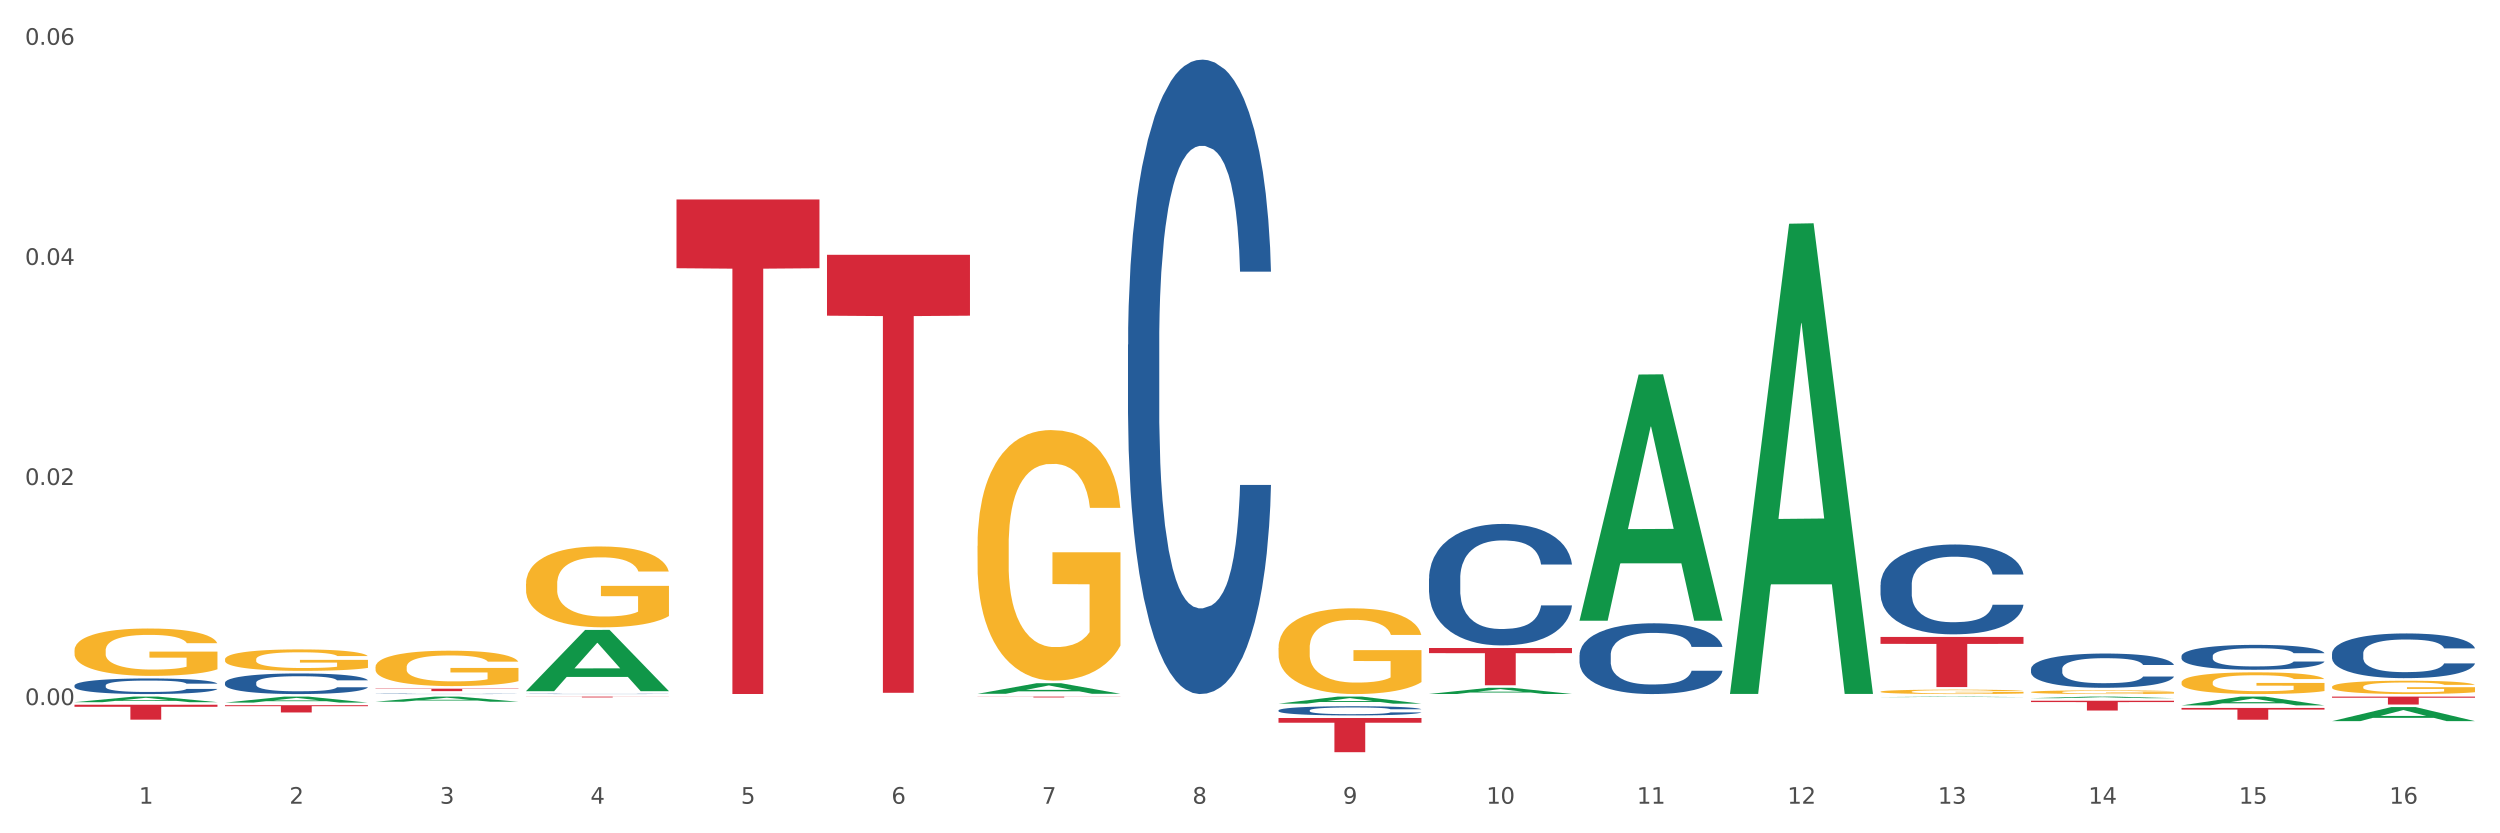<?xml version="1.0" encoding="utf-8" standalone="no"?>
<!DOCTYPE svg PUBLIC "-//W3C//DTD SVG 1.1//EN"
  "http://www.w3.org/Graphics/SVG/1.1/DTD/svg11.dtd">
<svg xmlns:xlink="http://www.w3.org/1999/xlink" width="1080pt" height="360pt" viewBox="0 0 1080 360" xmlns="http://www.w3.org/2000/svg" version="1.1">
 <rect x="0" y="0" width="1080" height="360" fill="#333333" stroke="none"/>
 <defs>
  <style type="text/css">*{stroke-linejoin: round; stroke-linecap: butt}</style>
 </defs>
 <g id="figure_1">
  <g id="patch_1">
   <path d="M 0 360 
L 1080 360 
L 1080 0 
L 0 0 
z
" style="fill: #ffffff; stroke: #ffffff; stroke-linejoin: miter"/>
  </g>
  <g id="axes_1">
   <g id="matplotlib.axis_1">
    <g id="xtick_1">
     <g id="text_1">
      <!-- 1 -->
      <g style="fill: #4d4d4d" transform="translate(60.004 347.204) scale(0.096 -0.096)">
       <defs>
        <path id="DejaVuSans-31" d="M 794 531 
L 1825 531 
L 1825 4091 
L 703 3866 
L 703 4441 
L 1819 4666 
L 2450 4666 
L 2450 531 
L 3481 531 
L 3481 0 
L 794 0 
L 794 531 
z
" transform="scale(0.016)"/>
       </defs>
       <use xlink:href="#DejaVuSans-31"/>
      </g>
     </g>
    </g>
    <g id="xtick_2">
     <g id="text_2">
      <!-- 2 -->
      <g style="fill: #4d4d4d" transform="translate(125.021 347.204) scale(0.096 -0.096)">
       <defs>
        <path id="DejaVuSans-32" d="M 1228 531 
L 3431 531 
L 3431 0 
L 469 0 
L 469 531 
Q 828 903 1448 1529 
Q 2069 2156 2228 2338 
Q 2531 2678 2651 2914 
Q 2772 3150 2772 3378 
Q 2772 3750 2511 3984 
Q 2250 4219 1831 4219 
Q 1534 4219 1204 4116 
Q 875 4013 500 3803 
L 500 4441 
Q 881 4594 1212 4672 
Q 1544 4750 1819 4750 
Q 2544 4750 2975 4387 
Q 3406 4025 3406 3419 
Q 3406 3131 3298 2873 
Q 3191 2616 2906 2266 
Q 2828 2175 2409 1742 
Q 1991 1309 1228 531 
z
" transform="scale(0.016)"/>
       </defs>
       <use xlink:href="#DejaVuSans-32"/>
      </g>
     </g>
    </g>
    <g id="xtick_3">
     <g id="text_3">
      <!-- 3 -->
      <g style="fill: #4d4d4d" transform="translate(190.039 347.204) scale(0.096 -0.096)">
       <defs>
        <path id="DejaVuSans-33" d="M 2597 2516 
Q 3050 2419 3304 2112 
Q 3559 1806 3559 1356 
Q 3559 666 3084 287 
Q 2609 -91 1734 -91 
Q 1441 -91 1130 -33 
Q 819 25 488 141 
L 488 750 
Q 750 597 1062 519 
Q 1375 441 1716 441 
Q 2309 441 2620 675 
Q 2931 909 2931 1356 
Q 2931 1769 2642 2001 
Q 2353 2234 1838 2234 
L 1294 2234 
L 1294 2753 
L 1863 2753 
Q 2328 2753 2575 2939 
Q 2822 3125 2822 3475 
Q 2822 3834 2567 4026 
Q 2313 4219 1838 4219 
Q 1578 4219 1281 4162 
Q 984 4106 628 3988 
L 628 4550 
Q 988 4650 1302 4700 
Q 1616 4750 1894 4750 
Q 2613 4750 3031 4423 
Q 3450 4097 3450 3541 
Q 3450 3153 3228 2886 
Q 3006 2619 2597 2516 
z
" transform="scale(0.016)"/>
       </defs>
       <use xlink:href="#DejaVuSans-33"/>
      </g>
     </g>
    </g>
    <g id="xtick_4">
     <g id="text_4">
      <!-- 4 -->
      <g style="fill: #4d4d4d" transform="translate(255.056 347.204) scale(0.096 -0.096)">
       <defs>
        <path id="DejaVuSans-34" d="M 2419 4116 
L 825 1625 
L 2419 1625 
L 2419 4116 
z
M 2253 4666 
L 3047 4666 
L 3047 1625 
L 3713 1625 
L 3713 1100 
L 3047 1100 
L 3047 0 
L 2419 0 
L 2419 1100 
L 313 1100 
L 313 1709 
L 2253 4666 
z
" transform="scale(0.016)"/>
       </defs>
       <use xlink:href="#DejaVuSans-34"/>
      </g>
     </g>
    </g>
    <g id="xtick_5">
     <g id="text_5">
      <!-- 5 -->
      <g style="fill: #4d4d4d" transform="translate(320.073 347.204) scale(0.096 -0.096)">
       <defs>
        <path id="DejaVuSans-35" d="M 691 4666 
L 3169 4666 
L 3169 4134 
L 1269 4134 
L 1269 2991 
Q 1406 3038 1543 3061 
Q 1681 3084 1819 3084 
Q 2600 3084 3056 2656 
Q 3513 2228 3513 1497 
Q 3513 744 3044 326 
Q 2575 -91 1722 -91 
Q 1428 -91 1123 -41 
Q 819 9 494 109 
L 494 744 
Q 775 591 1075 516 
Q 1375 441 1709 441 
Q 2250 441 2565 725 
Q 2881 1009 2881 1497 
Q 2881 1984 2565 2268 
Q 2250 2553 1709 2553 
Q 1456 2553 1204 2497 
Q 953 2441 691 2322 
L 691 4666 
z
" transform="scale(0.016)"/>
       </defs>
       <use xlink:href="#DejaVuSans-35"/>
      </g>
     </g>
    </g>
    <g id="xtick_6">
     <g id="text_6">
      <!-- 6 -->
      <g style="fill: #4d4d4d" transform="translate(385.09 347.204) scale(0.096 -0.096)">
       <defs>
        <path id="DejaVuSans-36" d="M 2113 2584 
Q 1688 2584 1439 2293 
Q 1191 2003 1191 1497 
Q 1191 994 1439 701 
Q 1688 409 2113 409 
Q 2538 409 2786 701 
Q 3034 994 3034 1497 
Q 3034 2003 2786 2293 
Q 2538 2584 2113 2584 
z
M 3366 4563 
L 3366 3988 
Q 3128 4100 2886 4159 
Q 2644 4219 2406 4219 
Q 1781 4219 1451 3797 
Q 1122 3375 1075 2522 
Q 1259 2794 1537 2939 
Q 1816 3084 2150 3084 
Q 2853 3084 3261 2657 
Q 3669 2231 3669 1497 
Q 3669 778 3244 343 
Q 2819 -91 2113 -91 
Q 1303 -91 875 529 
Q 447 1150 447 2328 
Q 447 3434 972 4092 
Q 1497 4750 2381 4750 
Q 2619 4750 2861 4703 
Q 3103 4656 3366 4563 
z
" transform="scale(0.016)"/>
       </defs>
       <use xlink:href="#DejaVuSans-36"/>
      </g>
     </g>
    </g>
    <g id="xtick_7">
     <g id="text_7">
      <!-- 7 -->
      <g style="fill: #4d4d4d" transform="translate(450.108 347.204) scale(0.096 -0.096)">
       <defs>
        <path id="DejaVuSans-37" d="M 525 4666 
L 3525 4666 
L 3525 4397 
L 1831 0 
L 1172 0 
L 2766 4134 
L 525 4134 
L 525 4666 
z
" transform="scale(0.016)"/>
       </defs>
       <use xlink:href="#DejaVuSans-37"/>
      </g>
     </g>
    </g>
    <g id="xtick_8">
     <g id="text_8">
      <!-- 8 -->
      <g style="fill: #4d4d4d" transform="translate(515.125 347.204) scale(0.096 -0.096)">
       <defs>
        <path id="DejaVuSans-38" d="M 2034 2216 
Q 1584 2216 1326 1975 
Q 1069 1734 1069 1313 
Q 1069 891 1326 650 
Q 1584 409 2034 409 
Q 2484 409 2743 651 
Q 3003 894 3003 1313 
Q 3003 1734 2745 1975 
Q 2488 2216 2034 2216 
z
M 1403 2484 
Q 997 2584 770 2862 
Q 544 3141 544 3541 
Q 544 4100 942 4425 
Q 1341 4750 2034 4750 
Q 2731 4750 3128 4425 
Q 3525 4100 3525 3541 
Q 3525 3141 3298 2862 
Q 3072 2584 2669 2484 
Q 3125 2378 3379 2068 
Q 3634 1759 3634 1313 
Q 3634 634 3220 271 
Q 2806 -91 2034 -91 
Q 1263 -91 848 271 
Q 434 634 434 1313 
Q 434 1759 690 2068 
Q 947 2378 1403 2484 
z
M 1172 3481 
Q 1172 3119 1398 2916 
Q 1625 2713 2034 2713 
Q 2441 2713 2670 2916 
Q 2900 3119 2900 3481 
Q 2900 3844 2670 4047 
Q 2441 4250 2034 4250 
Q 1625 4250 1398 4047 
Q 1172 3844 1172 3481 
z
" transform="scale(0.016)"/>
       </defs>
       <use xlink:href="#DejaVuSans-38"/>
      </g>
     </g>
    </g>
    <g id="xtick_9">
     <g id="text_9">
      <!-- 9 -->
      <g style="fill: #4d4d4d" transform="translate(580.142 347.204) scale(0.096 -0.096)">
       <defs>
        <path id="DejaVuSans-39" d="M 703 97 
L 703 672 
Q 941 559 1184 500 
Q 1428 441 1663 441 
Q 2288 441 2617 861 
Q 2947 1281 2994 2138 
Q 2813 1869 2534 1725 
Q 2256 1581 1919 1581 
Q 1219 1581 811 2004 
Q 403 2428 403 3163 
Q 403 3881 828 4315 
Q 1253 4750 1959 4750 
Q 2769 4750 3195 4129 
Q 3622 3509 3622 2328 
Q 3622 1225 3098 567 
Q 2575 -91 1691 -91 
Q 1453 -91 1209 -44 
Q 966 3 703 97 
z
M 1959 2075 
Q 2384 2075 2632 2365 
Q 2881 2656 2881 3163 
Q 2881 3666 2632 3958 
Q 2384 4250 1959 4250 
Q 1534 4250 1286 3958 
Q 1038 3666 1038 3163 
Q 1038 2656 1286 2365 
Q 1534 2075 1959 2075 
z
" transform="scale(0.016)"/>
       </defs>
       <use xlink:href="#DejaVuSans-39"/>
      </g>
     </g>
    </g>
    <g id="xtick_10">
     <g id="text_10">
      <!-- 10 -->
      <g style="fill: #4d4d4d" transform="translate(642.105 347.204) scale(0.096 -0.096)">
       <defs>
        <path id="DejaVuSans-30" d="M 2034 4250 
Q 1547 4250 1301 3770 
Q 1056 3291 1056 2328 
Q 1056 1369 1301 889 
Q 1547 409 2034 409 
Q 2525 409 2770 889 
Q 3016 1369 3016 2328 
Q 3016 3291 2770 3770 
Q 2525 4250 2034 4250 
z
M 2034 4750 
Q 2819 4750 3233 4129 
Q 3647 3509 3647 2328 
Q 3647 1150 3233 529 
Q 2819 -91 2034 -91 
Q 1250 -91 836 529 
Q 422 1150 422 2328 
Q 422 3509 836 4129 
Q 1250 4750 2034 4750 
z
" transform="scale(0.016)"/>
       </defs>
       <use xlink:href="#DejaVuSans-31"/>
       <use xlink:href="#DejaVuSans-30" transform="translate(63.623 0)"/>
      </g>
     </g>
    </g>
    <g id="xtick_11">
     <g id="text_11">
      <!-- 11 -->
      <g style="fill: #4d4d4d" transform="translate(707.123 347.204) scale(0.096 -0.096)">
       <use xlink:href="#DejaVuSans-31"/>
       <use xlink:href="#DejaVuSans-31" transform="translate(63.623 0)"/>
      </g>
     </g>
    </g>
    <g id="xtick_12">
     <g id="text_12">
      <!-- 12 -->
      <g style="fill: #4d4d4d" transform="translate(772.14 347.204) scale(0.096 -0.096)">
       <use xlink:href="#DejaVuSans-31"/>
       <use xlink:href="#DejaVuSans-32" transform="translate(63.623 0)"/>
      </g>
     </g>
    </g>
    <g id="xtick_13">
     <g id="text_13">
      <!-- 13 -->
      <g style="fill: #4d4d4d" transform="translate(837.157 347.204) scale(0.096 -0.096)">
       <use xlink:href="#DejaVuSans-31"/>
       <use xlink:href="#DejaVuSans-33" transform="translate(63.623 0)"/>
      </g>
     </g>
    </g>
    <g id="xtick_14">
     <g id="text_14">
      <!-- 14 -->
      <g style="fill: #4d4d4d" transform="translate(902.174 347.204) scale(0.096 -0.096)">
       <use xlink:href="#DejaVuSans-31"/>
       <use xlink:href="#DejaVuSans-34" transform="translate(63.623 0)"/>
      </g>
     </g>
    </g>
    <g id="xtick_15">
     <g id="text_15">
      <!-- 15 -->
      <g style="fill: #4d4d4d" transform="translate(967.192 347.204) scale(0.096 -0.096)">
       <use xlink:href="#DejaVuSans-31"/>
       <use xlink:href="#DejaVuSans-35" transform="translate(63.623 0)"/>
      </g>
     </g>
    </g>
    <g id="xtick_16">
     <g id="text_16">
      <!-- 16 -->
      <g style="fill: #4d4d4d" transform="translate(1032.209 347.204) scale(0.096 -0.096)">
       <use xlink:href="#DejaVuSans-31"/>
       <use xlink:href="#DejaVuSans-36" transform="translate(63.623 0)"/>
      </g>
     </g>
    </g>
    <g id="xtick_17"/>
    <g id="xtick_18"/>
    <g id="xtick_19"/>
    <g id="xtick_20"/>
    <g id="xtick_21"/>
    <g id="xtick_22"/>
    <g id="xtick_23"/>
    <g id="xtick_24"/>
    <g id="xtick_25"/>
    <g id="xtick_26"/>
    <g id="xtick_27"/>
    <g id="xtick_28"/>
    <g id="xtick_29"/>
    <g id="xtick_30"/>
    <g id="xtick_31"/>
   </g>
   <g id="matplotlib.axis_2">
    <g id="ytick_1">
     <g id="text_17">
      <!-- 0.00 -->
      <g style="fill: #4d4d4d" transform="translate(10.8 304.583) scale(0.096 -0.096)">
       <defs>
        <path id="DejaVuSans-2e" d="M 684 794 
L 1344 794 
L 1344 0 
L 684 0 
L 684 794 
z
" transform="scale(0.016)"/>
       </defs>
       <use xlink:href="#DejaVuSans-30"/>
       <use xlink:href="#DejaVuSans-2e" transform="translate(63.623 0)"/>
       <use xlink:href="#DejaVuSans-30" transform="translate(95.41 0)"/>
       <use xlink:href="#DejaVuSans-30" transform="translate(159.033 0)"/>
      </g>
     </g>
    </g>
    <g id="ytick_2">
     <g id="text_18">
      <!-- 0.02 -->
      <g style="fill: #4d4d4d" transform="translate(10.8 209.507) scale(0.096 -0.096)">
       <use xlink:href="#DejaVuSans-30"/>
       <use xlink:href="#DejaVuSans-2e" transform="translate(63.623 0)"/>
       <use xlink:href="#DejaVuSans-30" transform="translate(95.41 0)"/>
       <use xlink:href="#DejaVuSans-32" transform="translate(159.033 0)"/>
      </g>
     </g>
    </g>
    <g id="ytick_3">
     <g id="text_19">
      <!-- 0.04 -->
      <g style="fill: #4d4d4d" transform="translate(10.8 114.43) scale(0.096 -0.096)">
       <use xlink:href="#DejaVuSans-30"/>
       <use xlink:href="#DejaVuSans-2e" transform="translate(63.623 0)"/>
       <use xlink:href="#DejaVuSans-30" transform="translate(95.41 0)"/>
       <use xlink:href="#DejaVuSans-34" transform="translate(159.033 0)"/>
      </g>
     </g>
    </g>
    <g id="ytick_4">
     <g id="text_20">
      <!-- 0.06 -->
      <g style="fill: #4d4d4d" transform="translate(10.8 19.354) scale(0.096 -0.096)">
       <use xlink:href="#DejaVuSans-30"/>
       <use xlink:href="#DejaVuSans-2e" transform="translate(63.623 0)"/>
       <use xlink:href="#DejaVuSans-30" transform="translate(95.41 0)"/>
       <use xlink:href="#DejaVuSans-36" transform="translate(159.033 0)"/>
      </g>
     </g>
    </g>
    <g id="ytick_5"/>
    <g id="ytick_6"/>
    <g id="ytick_7"/>
   </g>
   <g id="PolyCollection_1">
    <path d="M 32.175 303.334 
L 32.239 303.332 
L 57.709 300.938 
L 68.28 300.935 
L 93.941 303.338 
L 81.715 303.338 
L 76.176 302.779 
L 49.877 302.779 
L 49.686 302.788 
L 44.337 303.338 
L 32.175 303.338 
L 32.175 303.334 
L 53.188 302.445 
L 72.864 302.443 
L 63.122 301.448 
L 62.995 301.443 
L 62.867 301.45 
L 53.125 302.443 
L 53.188 302.445 
L 32.175 303.334 
z
" clip-path="url(#p8fd0ff1de2)" style="fill: #109648"/>
    <path d="M 1007.434 300.935 
L 1069.2 300.935 
L 1069.2 301.411 
L 1044.903 301.414 
L 1044.903 304.357 
L 1031.584 304.357 
L 1031.584 301.414 
L 1007.434 301.411 
L 1007.434 300.939 
L 1007.434 300.935 
z
" clip-path="url(#p8fd0ff1de2)" style="fill: #d62839"/>
    <path d="M 942.416 305.84 
L 1004.183 305.84 
L 1004.183 306.548 
L 979.886 306.552 
L 979.886 310.933 
L 966.567 310.933 
L 966.567 306.552 
L 942.416 306.548 
L 942.416 305.844 
L 942.416 305.84 
z
" clip-path="url(#p8fd0ff1de2)" style="fill: #d62839"/>
    <path d="M 877.399 302.713 
L 939.166 302.713 
L 939.166 303.304 
L 914.869 303.308 
L 914.869 306.963 
L 901.549 306.963 
L 901.549 303.308 
L 877.399 303.304 
L 877.399 302.717 
L 877.399 302.713 
z
" clip-path="url(#p8fd0ff1de2)" style="fill: #d62839"/>
    <path d="M 812.382 275.144 
L 874.148 275.144 
L 874.148 278.156 
L 849.852 278.176 
L 849.852 296.819 
L 836.532 296.819 
L 836.532 278.176 
L 812.382 278.156 
L 812.382 275.164 
L 812.382 275.144 
z
" clip-path="url(#p8fd0ff1de2)" style="fill: #d62839"/>
    <path d="M 617.33 279.924 
L 679.097 279.924 
L 679.097 282.163 
L 654.8 282.178 
L 654.8 296.036 
L 641.481 296.036 
L 641.481 282.178 
L 617.33 282.163 
L 617.33 279.939 
L 617.33 279.924 
z
" clip-path="url(#p8fd0ff1de2)" style="fill: #d62839"/>
    <path d="M 552.313 310.164 
L 614.079 310.164 
L 614.079 312.218 
L 589.783 312.232 
L 589.783 324.95 
L 576.463 324.95 
L 576.463 312.232 
L 552.313 312.218 
L 552.313 310.177 
L 552.313 310.164 
z
" clip-path="url(#p8fd0ff1de2)" style="fill: #d62839"/>
    <path d="M 422.278 300.935 
L 484.045 300.935 
L 484.045 300.986 
L 459.748 300.987 
L 459.748 301.301 
L 446.429 301.301 
L 446.429 300.987 
L 422.278 300.986 
L 422.278 300.936 
L 422.278 300.935 
z
" clip-path="url(#p8fd0ff1de2)" style="fill: #d62839"/>
    <path d="M 357.261 110.08 
L 419.028 110.08 
L 419.028 136.375 
L 394.731 136.553 
L 394.731 299.295 
L 381.412 299.295 
L 381.412 136.553 
L 357.261 136.375 
L 357.261 110.258 
L 357.261 110.08 
z
" clip-path="url(#p8fd0ff1de2)" style="fill: #d62839"/>
    <path d="M 292.244 86.183 
L 354.01 86.183 
L 354.01 115.868 
L 329.714 116.069 
L 329.714 299.798 
L 316.394 299.798 
L 316.394 116.069 
L 292.244 115.868 
L 292.244 86.383 
L 292.244 86.183 
z
" clip-path="url(#p8fd0ff1de2)" style="fill: #d62839"/>
    <path d="M 227.227 300.935 
L 288.993 300.935 
L 288.993 300.985 
L 264.696 300.985 
L 264.696 301.29 
L 251.377 301.29 
L 251.377 300.985 
L 227.227 300.985 
L 227.227 300.936 
L 227.227 300.935 
z
" clip-path="url(#p8fd0ff1de2)" style="fill: #d62839"/>
    <path d="M 162.209 297.5 
L 223.976 297.5 
L 223.976 297.647 
L 199.679 297.648 
L 199.679 298.558 
L 186.36 298.558 
L 186.36 297.648 
L 162.209 297.647 
L 162.209 297.501 
L 162.209 297.5 
z
" clip-path="url(#p8fd0ff1de2)" style="fill: #d62839"/>
    <path d="M 1007.434 282.326 
L 1007.507 282.308 
L 1007.507 281.814 
L 1007.726 281.143 
L 1008.529 279.907 
L 1009.551 278.972 
L 1011.303 277.877 
L 1012.252 277.418 
L 1013.493 276.907 
L 1016.049 276.077 
L 1018.969 275.371 
L 1021.013 274.982 
L 1022.547 274.735 
L 1025.978 274.294 
L 1027.949 274.1 
L 1029.994 273.941 
L 1031.746 273.835 
L 1034.666 273.711 
L 1037.003 273.658 
L 1039.704 273.641 
L 1041.967 273.658 
L 1044.961 273.729 
L 1049.341 273.941 
L 1051.021 274.064 
L 1053.284 274.276 
L 1055.62 274.559 
L 1057.518 274.841 
L 1059.709 275.247 
L 1061.972 275.777 
L 1064.162 276.448 
L 1065.696 277.065 
L 1066.937 277.719 
L 1068.032 278.513 
L 1068.835 279.378 
L 1069.2 280.102 
L 1055.839 280.102 
L 1055.474 279.448 
L 1054.744 278.742 
L 1054.014 278.266 
L 1053.211 277.877 
L 1051.97 277.436 
L 1050.875 277.154 
L 1049.049 276.818 
L 1047.37 276.606 
L 1045.983 276.483 
L 1044.304 276.377 
L 1040.726 276.271 
L 1038.171 276.271 
L 1036.565 276.306 
L 1034.593 276.395 
L 1032.914 276.518 
L 1030.943 276.73 
L 1029.41 276.959 
L 1027.876 277.26 
L 1027 277.471 
L 1025.686 277.86 
L 1024.81 278.177 
L 1023.642 278.725 
L 1022.985 279.113 
L 1021.817 280.119 
L 1021.306 280.861 
L 1021.086 281.373 
L 1020.94 281.937 
L 1020.94 284.691 
L 1021.379 285.927 
L 1021.744 286.456 
L 1022.328 287.057 
L 1023.423 287.833 
L 1025.029 288.592 
L 1026.708 289.14 
L 1028.095 289.475 
L 1029.41 289.722 
L 1030.724 289.916 
L 1032.33 290.093 
L 1033.644 290.199 
L 1035.615 290.305 
L 1037.952 290.358 
L 1039.777 290.358 
L 1043.501 290.269 
L 1045.18 290.181 
L 1046.786 290.058 
L 1048.538 289.863 
L 1049.925 289.652 
L 1050.728 289.493 
L 1052.043 289.157 
L 1053.065 288.804 
L 1053.941 288.398 
L 1054.525 288.045 
L 1055.182 287.516 
L 1055.693 286.915 
L 1055.839 286.598 
L 1069.2 286.598 
L 1068.908 287.233 
L 1068.397 287.851 
L 1067.375 288.681 
L 1066.572 289.157 
L 1065.33 289.74 
L 1064.016 290.234 
L 1062.191 290.781 
L 1060.512 291.187 
L 1058.76 291.54 
L 1056.861 291.858 
L 1053.43 292.299 
L 1052.189 292.423 
L 1049.56 292.635 
L 1047.516 292.758 
L 1044.523 292.882 
L 1041.456 292.953 
L 1038.244 292.97 
L 1035.396 292.935 
L 1032.257 292.829 
L 1030.286 292.723 
L 1028.095 292.564 
L 1025.54 292.317 
L 1023.131 292.017 
L 1020.867 291.664 
L 1018.75 291.258 
L 1016.779 290.799 
L 1014.224 290.04 
L 1012.325 289.299 
L 1010.938 288.61 
L 1009.989 288.028 
L 1009.04 287.286 
L 1008.529 286.774 
L 1007.726 285.539 
L 1007.434 284.391 
L 1007.434 282.326 
z
" clip-path="url(#p8fd0ff1de2)" style="fill: #255c99"/>
    <path d="M 942.416 283.417 
L 942.489 283.407 
L 942.489 283.132 
L 942.708 282.759 
L 943.512 282.071 
L 944.534 281.55 
L 946.286 280.94 
L 947.235 280.685 
L 948.476 280.399 
L 951.032 279.937 
L 953.952 279.544 
L 955.996 279.328 
L 957.529 279.19 
L 960.961 278.945 
L 962.932 278.837 
L 964.976 278.748 
L 966.729 278.689 
L 969.649 278.62 
L 971.985 278.591 
L 974.687 278.581 
L 976.95 278.591 
L 979.943 278.63 
L 984.324 278.748 
L 986.003 278.817 
L 988.267 278.935 
L 990.603 279.092 
L 992.501 279.249 
L 994.691 279.475 
L 996.955 279.77 
L 999.145 280.144 
L 1000.678 280.488 
L 1001.919 280.852 
L 1003.015 281.294 
L 1003.818 281.776 
L 1004.183 282.179 
L 990.822 282.179 
L 990.457 281.815 
L 989.727 281.422 
L 988.997 281.156 
L 988.194 280.94 
L 986.952 280.694 
L 985.857 280.537 
L 984.032 280.35 
L 982.353 280.232 
L 980.966 280.164 
L 979.286 280.105 
L 975.709 280.046 
L 973.154 280.046 
L 971.547 280.065 
L 969.576 280.114 
L 967.897 280.183 
L 965.926 280.301 
L 964.392 280.429 
L 962.859 280.596 
L 961.983 280.714 
L 960.669 280.93 
L 959.793 281.107 
L 958.625 281.412 
L 957.967 281.628 
L 956.799 282.188 
L 956.288 282.601 
L 956.069 282.886 
L 955.923 283.201 
L 955.923 284.734 
L 956.361 285.422 
L 956.726 285.717 
L 957.31 286.052 
L 958.406 286.484 
L 960.012 286.907 
L 961.691 287.211 
L 963.078 287.398 
L 964.392 287.536 
L 965.707 287.644 
L 967.313 287.742 
L 968.627 287.801 
L 970.598 287.86 
L 972.935 287.89 
L 974.76 287.89 
L 978.483 287.841 
L 980.163 287.791 
L 981.769 287.723 
L 983.521 287.614 
L 984.908 287.496 
L 985.711 287.408 
L 987.025 287.221 
L 988.048 287.025 
L 988.924 286.799 
L 989.508 286.602 
L 990.165 286.307 
L 990.676 285.973 
L 990.822 285.796 
L 1004.183 285.796 
L 1003.891 286.15 
L 1003.38 286.494 
L 1002.358 286.956 
L 1001.554 287.221 
L 1000.313 287.546 
L 998.999 287.821 
L 997.174 288.126 
L 995.495 288.352 
L 993.742 288.548 
L 991.844 288.725 
L 988.413 288.971 
L 987.171 289.04 
L 984.543 289.158 
L 982.499 289.226 
L 979.505 289.295 
L 976.439 289.335 
L 973.227 289.344 
L 970.379 289.325 
L 967.24 289.266 
L 965.268 289.207 
L 963.078 289.118 
L 960.523 288.981 
L 958.114 288.814 
L 955.85 288.617 
L 953.733 288.391 
L 951.762 288.135 
L 949.206 287.713 
L 947.308 287.3 
L 945.921 286.917 
L 944.972 286.592 
L 944.023 286.179 
L 943.512 285.894 
L 942.708 285.206 
L 942.416 284.567 
L 942.416 283.417 
z
" clip-path="url(#p8fd0ff1de2)" style="fill: #255c99"/>
    <path d="M 877.399 288.979 
L 877.472 288.966 
L 877.472 288.587 
L 877.691 288.073 
L 878.494 287.127 
L 879.516 286.41 
L 881.269 285.572 
L 882.218 285.22 
L 883.459 284.828 
L 886.014 284.192 
L 888.935 283.652 
L 890.979 283.354 
L 892.512 283.165 
L 895.944 282.827 
L 897.915 282.678 
L 899.959 282.556 
L 901.711 282.475 
L 904.632 282.38 
L 906.968 282.34 
L 909.67 282.326 
L 911.933 282.34 
L 914.926 282.394 
L 919.307 282.556 
L 920.986 282.651 
L 923.249 282.813 
L 925.586 283.029 
L 927.484 283.246 
L 929.674 283.557 
L 931.938 283.963 
L 934.128 284.476 
L 935.661 284.95 
L 936.902 285.45 
L 937.997 286.059 
L 938.8 286.721 
L 939.166 287.276 
L 925.805 287.276 
L 925.44 286.775 
L 924.71 286.234 
L 923.979 285.869 
L 923.176 285.572 
L 921.935 285.234 
L 920.84 285.017 
L 919.015 284.76 
L 917.336 284.598 
L 915.948 284.503 
L 914.269 284.422 
L 910.692 284.341 
L 908.136 284.341 
L 906.53 284.368 
L 904.559 284.436 
L 902.88 284.53 
L 900.908 284.693 
L 899.375 284.869 
L 897.842 285.098 
L 896.966 285.261 
L 895.652 285.558 
L 894.775 285.802 
L 893.607 286.221 
L 892.95 286.518 
L 891.782 287.289 
L 891.271 287.857 
L 891.052 288.249 
L 890.906 288.682 
L 890.906 290.791 
L 891.344 291.738 
L 891.709 292.144 
L 892.293 292.603 
L 893.388 293.198 
L 894.995 293.78 
L 896.674 294.199 
L 898.061 294.456 
L 899.375 294.645 
L 900.689 294.794 
L 902.296 294.929 
L 903.61 295.01 
L 905.581 295.091 
L 907.917 295.132 
L 909.743 295.132 
L 913.466 295.064 
L 915.145 294.997 
L 916.751 294.902 
L 918.504 294.753 
L 919.891 294.591 
L 920.694 294.469 
L 922.008 294.213 
L 923.03 293.942 
L 923.906 293.631 
L 924.491 293.361 
L 925.148 292.955 
L 925.659 292.495 
L 925.805 292.252 
L 939.166 292.252 
L 938.873 292.739 
L 938.362 293.212 
L 937.34 293.847 
L 936.537 294.213 
L 935.296 294.659 
L 933.982 295.037 
L 932.157 295.457 
L 930.477 295.768 
L 928.725 296.038 
L 926.827 296.281 
L 923.395 296.619 
L 922.154 296.714 
L 919.526 296.876 
L 917.482 296.971 
L 914.488 297.066 
L 911.422 297.12 
L 908.209 297.133 
L 905.362 297.106 
L 902.223 297.025 
L 900.251 296.944 
L 898.061 296.822 
L 895.506 296.633 
L 893.096 296.403 
L 890.833 296.133 
L 888.716 295.822 
L 886.744 295.47 
L 884.189 294.889 
L 882.291 294.321 
L 880.904 293.793 
L 879.954 293.347 
L 879.005 292.779 
L 878.494 292.387 
L 877.691 291.44 
L 877.399 290.561 
L 877.399 288.979 
z
" clip-path="url(#p8fd0ff1de2)" style="fill: #255c99"/>
    <path d="M 812.382 252.663 
L 812.455 252.628 
L 812.455 251.635 
L 812.674 250.288 
L 813.477 247.806 
L 814.499 245.927 
L 816.251 243.729 
L 817.201 242.807 
L 818.442 241.779 
L 820.997 240.112 
L 823.917 238.694 
L 825.962 237.914 
L 827.495 237.418 
L 830.926 236.531 
L 832.898 236.141 
L 834.942 235.822 
L 836.694 235.609 
L 839.615 235.361 
L 841.951 235.255 
L 844.652 235.219 
L 846.916 235.255 
L 849.909 235.397 
L 854.29 235.822 
L 855.969 236.07 
L 858.232 236.496 
L 860.568 237.063 
L 862.467 237.63 
L 864.657 238.446 
L 866.92 239.51 
L 869.111 240.857 
L 870.644 242.098 
L 871.885 243.41 
L 872.98 245.005 
L 873.783 246.742 
L 874.148 248.196 
L 860.787 248.196 
L 860.422 246.884 
L 859.692 245.466 
L 858.962 244.509 
L 858.159 243.729 
L 856.918 242.842 
L 855.823 242.275 
L 853.998 241.601 
L 852.318 241.176 
L 850.931 240.928 
L 849.252 240.715 
L 845.674 240.502 
L 843.119 240.502 
L 841.513 240.573 
L 839.542 240.75 
L 837.862 240.999 
L 835.891 241.424 
L 834.358 241.885 
L 832.825 242.488 
L 831.949 242.913 
L 830.634 243.693 
L 829.758 244.331 
L 828.59 245.431 
L 827.933 246.211 
L 826.765 248.232 
L 826.254 249.721 
L 826.035 250.749 
L 825.889 251.883 
L 825.889 257.414 
L 826.327 259.896 
L 826.692 260.96 
L 827.276 262.165 
L 828.371 263.726 
L 829.977 265.25 
L 831.657 266.349 
L 833.044 267.023 
L 834.358 267.519 
L 835.672 267.909 
L 837.278 268.264 
L 838.592 268.477 
L 840.564 268.689 
L 842.9 268.796 
L 844.725 268.796 
L 848.449 268.618 
L 850.128 268.441 
L 851.734 268.193 
L 853.486 267.803 
L 854.874 267.377 
L 855.677 267.058 
L 856.991 266.385 
L 858.013 265.676 
L 858.889 264.86 
L 859.473 264.151 
L 860.13 263.087 
L 860.641 261.882 
L 860.787 261.244 
L 874.148 261.244 
L 873.856 262.52 
L 873.345 263.761 
L 872.323 265.427 
L 871.52 266.385 
L 870.279 267.555 
L 868.965 268.547 
L 867.139 269.647 
L 865.46 270.462 
L 863.708 271.171 
L 861.81 271.809 
L 858.378 272.696 
L 857.137 272.944 
L 854.509 273.369 
L 852.464 273.618 
L 849.471 273.866 
L 846.405 274.008 
L 843.192 274.043 
L 840.345 273.972 
L 837.205 273.759 
L 835.234 273.547 
L 833.044 273.228 
L 830.488 272.731 
L 828.079 272.128 
L 825.816 271.419 
L 823.698 270.604 
L 821.727 269.682 
L 819.172 268.157 
L 817.274 266.668 
L 815.886 265.286 
L 814.937 264.116 
L 813.988 262.626 
L 813.477 261.598 
L 812.674 259.116 
L 812.382 256.812 
L 812.382 252.663 
z
" clip-path="url(#p8fd0ff1de2)" style="fill: #255c99"/>
    <path d="M 682.347 282.998 
L 682.42 282.97 
L 682.42 282.188 
L 682.639 281.127 
L 683.443 279.173 
L 684.465 277.693 
L 686.217 275.962 
L 687.166 275.236 
L 688.407 274.426 
L 690.963 273.114 
L 693.883 271.997 
L 695.927 271.382 
L 697.46 270.992 
L 700.892 270.293 
L 702.863 269.986 
L 704.907 269.735 
L 706.66 269.567 
L 709.58 269.372 
L 711.916 269.288 
L 714.618 269.26 
L 716.881 269.288 
L 719.875 269.4 
L 724.255 269.735 
L 725.934 269.93 
L 728.198 270.266 
L 730.534 270.712 
L 732.432 271.159 
L 734.623 271.801 
L 736.886 272.639 
L 739.076 273.7 
L 740.609 274.677 
L 741.85 275.71 
L 742.946 276.967 
L 743.749 278.335 
L 744.114 279.48 
L 730.753 279.48 
L 730.388 278.447 
L 729.658 277.33 
L 728.928 276.576 
L 728.125 275.962 
L 726.883 275.264 
L 725.788 274.817 
L 723.963 274.286 
L 722.284 273.951 
L 720.897 273.756 
L 719.217 273.588 
L 715.64 273.421 
L 713.085 273.421 
L 711.478 273.477 
L 709.507 273.616 
L 707.828 273.812 
L 705.857 274.147 
L 704.323 274.51 
L 702.79 274.984 
L 701.914 275.319 
L 700.6 275.934 
L 699.724 276.436 
L 698.556 277.302 
L 697.899 277.916 
L 696.73 279.508 
L 696.219 280.68 
L 696 281.49 
L 695.854 282.384 
L 695.854 286.739 
L 696.292 288.694 
L 696.657 289.532 
L 697.241 290.481 
L 698.337 291.709 
L 699.943 292.91 
L 701.622 293.776 
L 703.009 294.306 
L 704.323 294.697 
L 705.638 295.004 
L 707.244 295.283 
L 708.558 295.451 
L 710.529 295.619 
L 712.866 295.702 
L 714.691 295.702 
L 718.414 295.563 
L 720.094 295.423 
L 721.7 295.228 
L 723.452 294.92 
L 724.839 294.585 
L 725.642 294.334 
L 726.956 293.804 
L 727.979 293.245 
L 728.855 292.603 
L 729.439 292.045 
L 730.096 291.207 
L 730.607 290.258 
L 730.753 289.755 
L 744.114 289.755 
L 743.822 290.76 
L 743.311 291.737 
L 742.289 293.05 
L 741.485 293.804 
L 740.244 294.725 
L 738.93 295.507 
L 737.105 296.372 
L 735.426 297.015 
L 733.673 297.573 
L 731.775 298.076 
L 728.344 298.774 
L 727.102 298.969 
L 724.474 299.304 
L 722.43 299.5 
L 719.436 299.695 
L 716.37 299.807 
L 713.158 299.835 
L 710.31 299.779 
L 707.171 299.611 
L 705.2 299.444 
L 703.009 299.192 
L 700.454 298.802 
L 698.045 298.327 
L 695.781 297.768 
L 693.664 297.126 
L 691.693 296.4 
L 689.137 295.2 
L 687.239 294.027 
L 685.852 292.938 
L 684.903 292.017 
L 683.954 290.844 
L 683.443 290.034 
L 682.639 288.08 
L 682.347 286.265 
L 682.347 282.998 
z
" clip-path="url(#p8fd0ff1de2)" style="fill: #255c99"/>
    <path d="M 617.33 249.918 
L 617.403 249.87 
L 617.403 248.528 
L 617.622 246.706 
L 618.425 243.35 
L 619.447 240.81 
L 621.2 237.838 
L 622.149 236.591 
L 623.39 235.201 
L 625.945 232.948 
L 628.866 231.031 
L 630.91 229.976 
L 632.443 229.305 
L 635.875 228.107 
L 637.846 227.579 
L 639.89 227.148 
L 641.642 226.86 
L 644.563 226.525 
L 646.899 226.381 
L 649.601 226.333 
L 651.864 226.381 
L 654.857 226.573 
L 659.238 227.148 
L 660.917 227.483 
L 663.18 228.059 
L 665.517 228.826 
L 667.415 229.593 
L 669.605 230.695 
L 671.869 232.133 
L 674.059 233.955 
L 675.592 235.633 
L 676.833 237.406 
L 677.928 239.563 
L 678.732 241.912 
L 679.097 243.878 
L 665.736 243.878 
L 665.371 242.104 
L 664.641 240.187 
L 663.91 238.892 
L 663.107 237.838 
L 661.866 236.639 
L 660.771 235.872 
L 658.946 234.961 
L 657.267 234.386 
L 655.879 234.051 
L 654.2 233.763 
L 650.623 233.475 
L 648.067 233.475 
L 646.461 233.571 
L 644.49 233.811 
L 642.811 234.147 
L 640.839 234.722 
L 639.306 235.345 
L 637.773 236.16 
L 636.897 236.735 
L 635.583 237.79 
L 634.707 238.653 
L 633.538 240.139 
L 632.881 241.193 
L 631.713 243.926 
L 631.202 245.939 
L 630.983 247.329 
L 630.837 248.863 
L 630.837 256.341 
L 631.275 259.697 
L 631.64 261.135 
L 632.224 262.765 
L 633.319 264.874 
L 634.926 266.935 
L 636.605 268.421 
L 637.992 269.332 
L 639.306 270.003 
L 640.62 270.531 
L 642.227 271.01 
L 643.541 271.298 
L 645.512 271.585 
L 647.848 271.729 
L 649.674 271.729 
L 653.397 271.489 
L 655.076 271.25 
L 656.683 270.914 
L 658.435 270.387 
L 659.822 269.812 
L 660.625 269.38 
L 661.939 268.469 
L 662.961 267.511 
L 663.837 266.408 
L 664.422 265.449 
L 665.079 264.011 
L 665.59 262.381 
L 665.736 261.518 
L 679.097 261.518 
L 678.805 263.244 
L 678.293 264.922 
L 677.271 267.175 
L 676.468 268.469 
L 675.227 270.051 
L 673.913 271.393 
L 672.088 272.879 
L 670.408 273.982 
L 668.656 274.941 
L 666.758 275.804 
L 663.326 277.002 
L 662.085 277.338 
L 659.457 277.913 
L 657.413 278.248 
L 654.419 278.584 
L 651.353 278.776 
L 648.14 278.824 
L 645.293 278.728 
L 642.154 278.44 
L 640.182 278.153 
L 637.992 277.721 
L 635.437 277.05 
L 633.027 276.235 
L 630.764 275.276 
L 628.647 274.174 
L 626.675 272.927 
L 624.12 270.866 
L 622.222 268.853 
L 620.835 266.983 
L 619.886 265.401 
L 618.936 263.388 
L 618.425 261.998 
L 617.622 258.642 
L 617.33 255.526 
L 617.33 249.918 
z
" clip-path="url(#p8fd0ff1de2)" style="fill: #255c99"/>
    <path d="M 552.313 306.873 
L 552.386 306.87 
L 552.386 306.768 
L 552.605 306.63 
L 553.408 306.376 
L 554.43 306.183 
L 556.182 305.958 
L 557.132 305.864 
L 558.373 305.758 
L 560.928 305.588 
L 563.848 305.442 
L 565.893 305.362 
L 567.426 305.312 
L 570.857 305.221 
L 572.829 305.181 
L 574.873 305.148 
L 576.625 305.126 
L 579.546 305.101 
L 581.882 305.09 
L 584.583 305.087 
L 586.847 305.09 
L 589.84 305.105 
L 594.221 305.148 
L 595.9 305.174 
L 598.163 305.217 
L 600.499 305.275 
L 602.398 305.333 
L 604.588 305.417 
L 606.851 305.526 
L 609.042 305.664 
L 610.575 305.791 
L 611.816 305.925 
L 612.911 306.089 
L 613.714 306.267 
L 614.079 306.416 
L 600.718 306.416 
L 600.353 306.281 
L 599.623 306.136 
L 598.893 306.038 
L 598.09 305.958 
L 596.849 305.867 
L 595.754 305.809 
L 593.929 305.74 
L 592.249 305.697 
L 590.862 305.671 
L 589.183 305.649 
L 585.605 305.628 
L 583.05 305.628 
L 581.444 305.635 
L 579.473 305.653 
L 577.793 305.678 
L 575.822 305.722 
L 574.289 305.769 
L 572.756 305.831 
L 571.88 305.875 
L 570.565 305.954 
L 569.689 306.02 
L 568.521 306.132 
L 567.864 306.212 
L 566.696 306.419 
L 566.185 306.572 
L 565.966 306.677 
L 565.82 306.793 
L 565.82 307.36 
L 566.258 307.614 
L 566.623 307.723 
L 567.207 307.846 
L 568.302 308.006 
L 569.908 308.162 
L 571.588 308.275 
L 572.975 308.344 
L 574.289 308.395 
L 575.603 308.435 
L 577.209 308.471 
L 578.523 308.493 
L 580.495 308.515 
L 582.831 308.525 
L 584.656 308.525 
L 588.38 308.507 
L 590.059 308.489 
L 591.665 308.464 
L 593.418 308.424 
L 594.805 308.38 
L 595.608 308.347 
L 596.922 308.278 
L 597.944 308.206 
L 598.82 308.122 
L 599.404 308.05 
L 600.061 307.941 
L 600.572 307.817 
L 600.718 307.752 
L 614.079 307.752 
L 613.787 307.883 
L 613.276 308.01 
L 612.254 308.18 
L 611.451 308.278 
L 610.21 308.398 
L 608.896 308.5 
L 607.07 308.613 
L 605.391 308.696 
L 603.639 308.769 
L 601.741 308.834 
L 598.309 308.925 
L 597.068 308.95 
L 594.44 308.994 
L 592.395 309.019 
L 589.402 309.045 
L 586.336 309.059 
L 583.123 309.063 
L 580.276 309.056 
L 577.136 309.034 
L 575.165 309.012 
L 572.975 308.979 
L 570.419 308.928 
L 568.01 308.867 
L 565.747 308.794 
L 563.629 308.711 
L 561.658 308.616 
L 559.103 308.46 
L 557.205 308.308 
L 555.817 308.166 
L 554.868 308.046 
L 553.919 307.894 
L 553.408 307.788 
L 552.605 307.534 
L 552.313 307.298 
L 552.313 306.873 
z
" clip-path="url(#p8fd0ff1de2)" style="fill: #255c99"/>
    <path d="M 487.296 148.906 
L 487.369 148.655 
L 487.369 141.647 
L 487.588 132.136 
L 488.391 114.615 
L 489.413 101.349 
L 491.165 85.831 
L 492.114 79.323 
L 493.356 72.064 
L 495.911 60.3 
L 498.831 50.289 
L 500.876 44.782 
L 502.409 41.278 
L 505.84 35.02 
L 507.811 32.267 
L 509.856 30.015 
L 511.608 28.513 
L 514.528 26.761 
L 516.865 26.01 
L 519.566 25.759 
L 521.829 26.01 
L 524.823 27.011 
L 529.203 30.015 
L 530.883 31.767 
L 533.146 34.77 
L 535.482 38.775 
L 537.38 42.78 
L 539.571 48.537 
L 541.834 56.045 
L 544.024 65.557 
L 545.558 74.317 
L 546.799 83.578 
L 547.894 94.841 
L 548.697 107.106 
L 549.062 117.368 
L 535.701 117.368 
L 535.336 108.107 
L 534.606 98.095 
L 533.876 91.337 
L 533.073 85.831 
L 531.832 79.573 
L 530.737 75.569 
L 528.911 70.813 
L 527.232 67.809 
L 525.845 66.057 
L 524.166 64.556 
L 520.588 63.054 
L 518.033 63.054 
L 516.427 63.554 
L 514.455 64.806 
L 512.776 66.558 
L 510.805 69.561 
L 509.272 72.815 
L 507.738 77.07 
L 506.862 80.074 
L 505.548 85.58 
L 504.672 90.086 
L 503.504 97.845 
L 502.847 103.352 
L 501.679 117.618 
L 501.168 128.131 
L 500.949 135.39 
L 500.803 143.399 
L 500.803 182.445 
L 501.241 199.966 
L 501.606 207.475 
L 502.19 215.985 
L 503.285 226.998 
L 504.891 237.761 
L 506.57 245.52 
L 507.957 250.276 
L 509.272 253.78 
L 510.586 256.533 
L 512.192 259.036 
L 513.506 260.538 
L 515.478 262.04 
L 517.814 262.791 
L 519.639 262.791 
L 523.363 261.539 
L 525.042 260.288 
L 526.648 258.536 
L 528.4 255.782 
L 529.787 252.779 
L 530.591 250.526 
L 531.905 245.771 
L 532.927 240.765 
L 533.803 235.008 
L 534.387 230.002 
L 535.044 222.493 
L 535.555 213.983 
L 535.701 209.477 
L 549.062 209.477 
L 548.77 218.488 
L 548.259 227.249 
L 547.237 239.013 
L 546.434 245.771 
L 545.193 254.03 
L 543.878 261.039 
L 542.053 268.798 
L 540.374 274.555 
L 538.622 279.561 
L 536.723 284.066 
L 533.292 290.323 
L 532.051 292.075 
L 529.422 295.079 
L 527.378 296.831 
L 524.385 298.583 
L 521.318 299.584 
L 518.106 299.835 
L 515.258 299.334 
L 512.119 297.832 
L 510.148 296.331 
L 507.957 294.078 
L 505.402 290.574 
L 502.993 286.319 
L 500.73 281.313 
L 498.612 275.556 
L 496.641 269.048 
L 494.086 258.285 
L 492.187 247.773 
L 490.8 238.011 
L 489.851 229.752 
L 488.902 219.239 
L 488.391 211.98 
L 487.588 194.46 
L 487.296 178.19 
L 487.296 148.906 
z
" clip-path="url(#p8fd0ff1de2)" style="fill: #255c99"/>
    <path d="M 227.227 299.755 
L 227.3 299.755 
L 227.3 299.751 
L 227.519 299.746 
L 228.322 299.737 
L 229.344 299.73 
L 231.096 299.722 
L 232.045 299.718 
L 233.287 299.715 
L 235.842 299.708 
L 238.762 299.703 
L 240.807 299.7 
L 242.34 299.698 
L 245.771 299.695 
L 247.743 299.694 
L 249.787 299.692 
L 251.539 299.692 
L 254.459 299.691 
L 256.796 299.69 
L 259.497 299.69 
L 261.76 299.69 
L 264.754 299.691 
L 269.134 299.692 
L 270.814 299.693 
L 273.077 299.695 
L 275.413 299.697 
L 277.312 299.699 
L 279.502 299.702 
L 281.765 299.706 
L 283.955 299.711 
L 285.489 299.716 
L 286.73 299.721 
L 287.825 299.727 
L 288.628 299.733 
L 288.993 299.739 
L 275.632 299.739 
L 275.267 299.734 
L 274.537 299.728 
L 273.807 299.725 
L 273.004 299.722 
L 271.763 299.719 
L 270.668 299.716 
L 268.842 299.714 
L 267.163 299.712 
L 265.776 299.711 
L 264.097 299.711 
L 260.519 299.71 
L 257.964 299.71 
L 256.358 299.71 
L 254.386 299.711 
L 252.707 299.712 
L 250.736 299.713 
L 249.203 299.715 
L 247.669 299.717 
L 246.793 299.719 
L 245.479 299.722 
L 244.603 299.724 
L 243.435 299.728 
L 242.778 299.731 
L 241.61 299.739 
L 241.099 299.744 
L 240.88 299.748 
L 240.734 299.752 
L 240.734 299.773 
L 241.172 299.782 
L 241.537 299.786 
L 242.121 299.79 
L 243.216 299.796 
L 244.822 299.802 
L 246.501 299.806 
L 247.889 299.809 
L 249.203 299.81 
L 250.517 299.812 
L 252.123 299.813 
L 253.437 299.814 
L 255.409 299.815 
L 257.745 299.815 
L 259.57 299.815 
L 263.294 299.815 
L 264.973 299.814 
L 266.579 299.813 
L 268.331 299.811 
L 269.718 299.81 
L 270.522 299.809 
L 271.836 299.806 
L 272.858 299.804 
L 273.734 299.801 
L 274.318 299.798 
L 274.975 299.794 
L 275.486 299.789 
L 275.632 299.787 
L 288.993 299.787 
L 288.701 299.792 
L 288.19 299.796 
L 287.168 299.803 
L 286.365 299.806 
L 285.124 299.811 
L 283.809 299.814 
L 281.984 299.818 
L 280.305 299.821 
L 278.553 299.824 
L 276.654 299.826 
L 273.223 299.83 
L 271.982 299.831 
L 269.353 299.832 
L 267.309 299.833 
L 264.316 299.834 
L 261.249 299.835 
L 258.037 299.835 
L 255.19 299.834 
L 252.05 299.834 
L 250.079 299.833 
L 247.889 299.832 
L 245.333 299.83 
L 242.924 299.828 
L 240.661 299.825 
L 238.543 299.822 
L 236.572 299.818 
L 234.017 299.813 
L 232.118 299.807 
L 230.731 299.802 
L 229.782 299.798 
L 228.833 299.792 
L 228.322 299.788 
L 227.519 299.779 
L 227.227 299.771 
L 227.227 299.755 
z
" clip-path="url(#p8fd0ff1de2)" style="fill: #255c99"/>
    <path d="M 162.209 299.738 
L 162.282 299.738 
L 162.282 299.733 
L 162.502 299.727 
L 163.305 299.716 
L 164.327 299.708 
L 166.079 299.698 
L 167.028 299.693 
L 168.269 299.689 
L 170.825 299.681 
L 173.745 299.675 
L 175.789 299.671 
L 177.323 299.669 
L 180.754 299.665 
L 182.725 299.663 
L 184.77 299.662 
L 186.522 299.661 
L 189.442 299.66 
L 191.778 299.659 
L 194.48 299.659 
L 196.743 299.659 
L 199.737 299.66 
L 204.117 299.662 
L 205.796 299.663 
L 208.06 299.665 
L 210.396 299.667 
L 212.294 299.67 
L 214.485 299.674 
L 216.748 299.678 
L 218.938 299.685 
L 220.471 299.69 
L 221.713 299.696 
L 222.808 299.703 
L 223.611 299.711 
L 223.976 299.718 
L 210.615 299.718 
L 210.25 299.712 
L 209.52 299.705 
L 208.79 299.701 
L 207.987 299.698 
L 206.746 299.694 
L 205.65 299.691 
L 203.825 299.688 
L 202.146 299.686 
L 200.759 299.685 
L 199.079 299.684 
L 195.502 299.683 
L 192.947 299.683 
L 191.34 299.683 
L 189.369 299.684 
L 187.69 299.685 
L 185.719 299.687 
L 184.185 299.689 
L 182.652 299.692 
L 181.776 299.694 
L 180.462 299.697 
L 179.586 299.7 
L 178.418 299.705 
L 177.761 299.709 
L 176.592 299.718 
L 176.081 299.725 
L 175.862 299.729 
L 175.716 299.734 
L 175.716 299.759 
L 176.154 299.771 
L 176.519 299.776 
L 177.104 299.781 
L 178.199 299.788 
L 179.805 299.795 
L 181.484 299.8 
L 182.871 299.803 
L 184.185 299.805 
L 185.5 299.807 
L 187.106 299.809 
L 188.42 299.81 
L 190.391 299.81 
L 192.728 299.811 
L 194.553 299.811 
L 198.276 299.81 
L 199.956 299.809 
L 201.562 299.808 
L 203.314 299.806 
L 204.701 299.805 
L 205.504 299.803 
L 206.819 299.8 
L 207.841 299.797 
L 208.717 299.793 
L 209.301 299.79 
L 209.958 299.785 
L 210.469 299.78 
L 210.615 299.777 
L 223.976 299.777 
L 223.684 299.783 
L 223.173 299.788 
L 222.151 299.796 
L 221.348 299.8 
L 220.106 299.805 
L 218.792 299.81 
L 216.967 299.815 
L 215.288 299.818 
L 213.535 299.822 
L 211.637 299.825 
L 208.206 299.829 
L 206.965 299.83 
L 204.336 299.832 
L 202.292 299.833 
L 199.299 299.834 
L 196.232 299.835 
L 193.02 299.835 
L 190.172 299.834 
L 187.033 299.833 
L 185.062 299.832 
L 182.871 299.831 
L 180.316 299.829 
L 177.907 299.826 
L 175.643 299.823 
L 173.526 299.819 
L 171.555 299.815 
L 168.999 299.808 
L 167.101 299.801 
L 165.714 299.795 
L 164.765 299.79 
L 163.816 299.783 
L 163.305 299.778 
L 162.502 299.767 
L 162.209 299.757 
L 162.209 299.738 
z
" clip-path="url(#p8fd0ff1de2)" style="fill: #255c99"/>
    <path d="M 97.192 294.928 
L 97.265 294.92 
L 97.265 294.692 
L 97.484 294.383 
L 98.287 293.813 
L 99.31 293.382 
L 101.062 292.877 
L 102.011 292.666 
L 103.252 292.43 
L 105.807 292.047 
L 108.728 291.722 
L 110.772 291.543 
L 112.305 291.429 
L 115.737 291.226 
L 117.708 291.136 
L 119.752 291.063 
L 121.505 291.014 
L 124.425 290.957 
L 126.761 290.933 
L 129.463 290.925 
L 131.726 290.933 
L 134.719 290.965 
L 139.1 291.063 
L 140.779 291.12 
L 143.042 291.217 
L 145.379 291.348 
L 147.277 291.478 
L 149.467 291.665 
L 151.731 291.909 
L 153.921 292.218 
L 155.454 292.503 
L 156.695 292.804 
L 157.79 293.17 
L 158.594 293.569 
L 158.959 293.903 
L 145.598 293.903 
L 145.233 293.602 
L 144.503 293.276 
L 143.773 293.056 
L 142.969 292.877 
L 141.728 292.674 
L 140.633 292.544 
L 138.808 292.389 
L 137.129 292.292 
L 135.741 292.235 
L 134.062 292.186 
L 130.485 292.137 
L 127.929 292.137 
L 126.323 292.153 
L 124.352 292.194 
L 122.673 292.251 
L 120.701 292.349 
L 119.168 292.454 
L 117.635 292.593 
L 116.759 292.69 
L 115.445 292.869 
L 114.569 293.016 
L 113.4 293.268 
L 112.743 293.447 
L 111.575 293.911 
L 111.064 294.253 
L 110.845 294.489 
L 110.699 294.749 
L 110.699 296.018 
L 111.137 296.588 
L 111.502 296.832 
L 112.086 297.109 
L 113.181 297.467 
L 114.788 297.817 
L 116.467 298.069 
L 117.854 298.224 
L 119.168 298.337 
L 120.482 298.427 
L 122.089 298.508 
L 123.403 298.557 
L 125.374 298.606 
L 127.71 298.63 
L 129.536 298.63 
L 133.259 298.59 
L 134.938 298.549 
L 136.545 298.492 
L 138.297 298.403 
L 139.684 298.305 
L 140.487 298.232 
L 141.801 298.077 
L 142.823 297.914 
L 143.7 297.727 
L 144.284 297.564 
L 144.941 297.32 
L 145.452 297.044 
L 145.598 296.897 
L 158.959 296.897 
L 158.667 297.19 
L 158.156 297.475 
L 157.133 297.857 
L 156.33 298.077 
L 155.089 298.346 
L 153.775 298.573 
L 151.95 298.826 
L 150.27 299.013 
L 148.518 299.176 
L 146.62 299.322 
L 143.188 299.525 
L 141.947 299.582 
L 139.319 299.68 
L 137.275 299.737 
L 134.281 299.794 
L 131.215 299.827 
L 128.002 299.835 
L 125.155 299.818 
L 122.016 299.77 
L 120.044 299.721 
L 117.854 299.648 
L 115.299 299.534 
L 112.889 299.395 
L 110.626 299.233 
L 108.509 299.045 
L 106.538 298.834 
L 103.982 298.484 
L 102.084 298.142 
L 100.697 297.825 
L 99.748 297.556 
L 98.798 297.215 
L 98.287 296.979 
L 97.484 296.409 
L 97.192 295.88 
L 97.192 294.928 
z
" clip-path="url(#p8fd0ff1de2)" style="fill: #255c99"/>
    <path d="M 32.175 296.12 
L 32.248 296.114 
L 32.248 295.942 
L 32.467 295.708 
L 33.27 295.276 
L 34.292 294.95 
L 36.045 294.568 
L 36.994 294.408 
L 38.235 294.229 
L 40.79 293.94 
L 43.711 293.693 
L 45.755 293.558 
L 47.288 293.472 
L 50.72 293.318 
L 52.691 293.25 
L 54.735 293.194 
L 56.487 293.157 
L 59.408 293.114 
L 61.744 293.096 
L 64.445 293.09 
L 66.709 293.096 
L 69.702 293.121 
L 74.083 293.194 
L 75.762 293.238 
L 78.025 293.311 
L 80.362 293.41 
L 82.26 293.509 
L 84.45 293.65 
L 86.713 293.835 
L 88.904 294.069 
L 90.437 294.285 
L 91.678 294.513 
L 92.773 294.79 
L 93.576 295.092 
L 93.941 295.344 
L 80.581 295.344 
L 80.216 295.116 
L 79.485 294.87 
L 78.755 294.704 
L 77.952 294.568 
L 76.711 294.414 
L 75.616 294.316 
L 73.791 294.198 
L 72.111 294.125 
L 70.724 294.081 
L 69.045 294.044 
L 65.468 294.008 
L 62.912 294.008 
L 61.306 294.02 
L 59.335 294.051 
L 57.655 294.094 
L 55.684 294.168 
L 54.151 294.248 
L 52.618 294.352 
L 51.742 294.426 
L 50.427 294.562 
L 49.551 294.673 
L 48.383 294.864 
L 47.726 294.999 
L 46.558 295.35 
L 46.047 295.609 
L 45.828 295.788 
L 45.682 295.985 
L 45.682 296.946 
L 46.12 297.377 
L 46.485 297.562 
L 47.069 297.771 
L 48.164 298.042 
L 49.77 298.307 
L 51.45 298.498 
L 52.837 298.615 
L 54.151 298.701 
L 55.465 298.769 
L 57.071 298.831 
L 58.386 298.868 
L 60.357 298.905 
L 62.693 298.923 
L 64.518 298.923 
L 68.242 298.892 
L 69.921 298.861 
L 71.527 298.818 
L 73.28 298.751 
L 74.667 298.677 
L 75.47 298.621 
L 76.784 298.504 
L 77.806 298.381 
L 78.682 298.239 
L 79.266 298.116 
L 79.923 297.931 
L 80.435 297.722 
L 80.581 297.611 
L 93.941 297.611 
L 93.649 297.833 
L 93.138 298.048 
L 92.116 298.338 
L 91.313 298.504 
L 90.072 298.707 
L 88.758 298.88 
L 86.932 299.071 
L 85.253 299.213 
L 83.501 299.336 
L 81.603 299.447 
L 78.171 299.601 
L 76.93 299.644 
L 74.302 299.718 
L 72.257 299.761 
L 69.264 299.804 
L 66.198 299.829 
L 62.985 299.835 
L 60.138 299.822 
L 56.998 299.785 
L 55.027 299.748 
L 52.837 299.693 
L 50.281 299.607 
L 47.872 299.502 
L 45.609 299.379 
L 43.492 299.237 
L 41.52 299.077 
L 38.965 298.812 
L 37.067 298.553 
L 35.679 298.313 
L 34.73 298.11 
L 33.781 297.851 
L 33.27 297.673 
L 32.467 297.241 
L 32.175 296.841 
L 32.175 296.12 
z
" clip-path="url(#p8fd0ff1de2)" style="fill: #255c99"/>
    <path d="M 32.175 304.439 
L 93.941 304.439 
L 93.941 305.335 
L 69.645 305.341 
L 69.645 310.883 
L 56.325 310.883 
L 56.325 305.341 
L 32.175 305.335 
L 32.175 304.445 
L 32.175 304.439 
z
" clip-path="url(#p8fd0ff1de2)" style="fill: #d62839"/>
    <path d="M 32.175 280.974 
L 32.248 280.955 
L 32.248 280.282 
L 32.394 279.702 
L 33.123 278.3 
L 34.217 277.14 
L 35.019 276.523 
L 35.821 276.018 
L 36.769 275.513 
L 37.936 274.99 
L 40.051 274.223 
L 41.363 273.83 
L 42.968 273.419 
L 45.885 272.82 
L 47.999 272.484 
L 50.187 272.203 
L 53.76 271.867 
L 56.094 271.717 
L 58.573 271.605 
L 61.563 271.53 
L 63.824 271.511 
L 68.783 271.567 
L 73.012 271.736 
L 75.054 271.867 
L 77.679 272.091 
L 79.065 272.241 
L 81.326 272.54 
L 83.659 272.933 
L 85.263 273.269 
L 87.67 273.905 
L 89.493 274.541 
L 91.17 275.326 
L 92.045 275.869 
L 92.702 276.374 
L 93.285 276.953 
L 93.868 277.87 
L 80.742 277.87 
L 80.232 277.215 
L 79.43 276.598 
L 78.263 276 
L 77.242 275.626 
L 75.492 275.158 
L 73.887 274.859 
L 72.21 274.634 
L 70.168 274.447 
L 68.564 274.354 
L 66.303 274.279 
L 61.855 274.298 
L 58.865 274.447 
L 56.823 274.634 
L 55.511 274.803 
L 54.344 274.99 
L 53.031 275.252 
L 51.5 275.644 
L 50.406 276 
L 49.312 276.448 
L 48.437 276.897 
L 47.635 277.421 
L 46.979 277.982 
L 46.468 278.562 
L 46.031 279.272 
L 45.666 280.45 
L 45.666 283.012 
L 45.812 283.592 
L 46.176 284.359 
L 46.614 284.939 
L 47.343 285.631 
L 47.999 286.098 
L 49.239 286.771 
L 50.625 287.332 
L 51.719 287.688 
L 52.812 287.987 
L 54.708 288.398 
L 56.823 288.735 
L 58.646 288.941 
L 61.126 289.128 
L 62.803 289.203 
L 64.261 289.24 
L 67.835 289.24 
L 70.387 289.184 
L 73.231 289.053 
L 75.419 288.885 
L 77.242 288.679 
L 79.284 288.342 
L 80.596 288.024 
L 80.596 284.116 
L 64.553 284.097 
L 64.553 281.498 
L 93.941 281.498 
L 93.941 289.128 
L 92.702 289.52 
L 91.316 289.876 
L 89.858 290.194 
L 87.67 290.586 
L 85.045 290.96 
L 82.711 291.222 
L 80.232 291.447 
L 77.315 291.652 
L 73.523 291.839 
L 71.189 291.914 
L 68.272 291.97 
L 64.845 291.989 
L 61.855 291.952 
L 58.938 291.858 
L 55.875 291.69 
L 52.885 291.447 
L 50.625 291.204 
L 48.364 290.904 
L 45.958 290.512 
L 44.062 290.138 
L 42.603 289.801 
L 40.999 289.371 
L 39.249 288.81 
L 37.936 288.305 
L 36.769 287.781 
L 35.529 287.108 
L 34.654 286.528 
L 33.779 285.799 
L 33.269 285.257 
L 32.685 284.415 
L 32.248 283.237 
L 32.175 280.974 
z
" clip-path="url(#p8fd0ff1de2)" style="fill: #f7b32b"/>
    <path d="M 97.192 304.638 
L 158.959 304.638 
L 158.959 305.074 
L 134.662 305.077 
L 134.662 307.78 
L 121.343 307.78 
L 121.343 305.077 
L 97.192 305.074 
L 97.192 304.641 
L 97.192 304.638 
z
" clip-path="url(#p8fd0ff1de2)" style="fill: #d62839"/>
    <path d="M 162.209 288.168 
L 162.282 288.154 
L 162.282 287.651 
L 162.428 287.218 
L 163.157 286.169 
L 164.251 285.303 
L 165.054 284.842 
L 165.856 284.464 
L 166.804 284.087 
L 167.97 283.696 
L 170.085 283.123 
L 171.398 282.829 
L 173.002 282.522 
L 175.919 282.074 
L 178.034 281.823 
L 180.222 281.613 
L 183.795 281.362 
L 186.128 281.25 
L 188.608 281.166 
L 191.598 281.11 
L 193.858 281.096 
L 198.817 281.138 
L 203.047 281.264 
L 205.089 281.362 
L 207.714 281.529 
L 209.099 281.641 
L 211.36 281.865 
L 213.694 282.158 
L 215.298 282.41 
L 217.704 282.885 
L 219.528 283.36 
L 221.205 283.947 
L 222.08 284.352 
L 222.736 284.73 
L 223.32 285.163 
L 223.903 285.848 
L 210.777 285.848 
L 210.266 285.359 
L 209.464 284.898 
L 208.297 284.45 
L 207.276 284.171 
L 205.526 283.821 
L 203.922 283.598 
L 202.245 283.43 
L 200.203 283.29 
L 198.598 283.22 
L 196.338 283.164 
L 191.889 283.178 
L 188.9 283.29 
L 186.858 283.43 
L 185.545 283.556 
L 184.378 283.696 
L 183.066 283.891 
L 181.534 284.185 
L 180.44 284.45 
L 179.347 284.786 
L 178.471 285.121 
L 177.669 285.512 
L 177.013 285.932 
L 176.503 286.365 
L 176.065 286.896 
L 175.7 287.777 
L 175.7 289.691 
L 175.846 290.125 
L 176.211 290.698 
L 176.648 291.131 
L 177.378 291.648 
L 178.034 291.997 
L 179.274 292.5 
L 180.659 292.92 
L 181.753 293.185 
L 182.847 293.409 
L 184.743 293.716 
L 186.858 293.968 
L 188.681 294.122 
L 191.16 294.261 
L 192.837 294.317 
L 194.296 294.345 
L 197.869 294.345 
L 200.422 294.303 
L 203.266 294.206 
L 205.453 294.08 
L 207.276 293.926 
L 209.318 293.674 
L 210.631 293.437 
L 210.631 290.516 
L 194.588 290.502 
L 194.588 288.559 
L 223.976 288.559 
L 223.976 294.261 
L 222.736 294.555 
L 221.351 294.82 
L 219.892 295.058 
L 217.704 295.352 
L 215.079 295.631 
L 212.746 295.827 
L 210.266 295.994 
L 207.349 296.148 
L 203.557 296.288 
L 201.224 296.344 
L 198.307 296.386 
L 194.879 296.4 
L 191.889 296.372 
L 188.972 296.302 
L 185.91 296.176 
L 182.92 295.994 
L 180.659 295.813 
L 178.399 295.589 
L 175.992 295.296 
L 174.096 295.016 
L 172.638 294.765 
L 171.033 294.443 
L 169.283 294.024 
L 167.97 293.646 
L 166.804 293.255 
L 165.564 292.752 
L 164.689 292.319 
L 163.814 291.774 
L 163.303 291.368 
L 162.72 290.739 
L 162.282 289.859 
L 162.209 288.168 
z
" clip-path="url(#p8fd0ff1de2)" style="fill: #f7b32b"/>
    <path d="M 942.416 304.732 
L 942.48 304.728 
L 967.951 300.939 
L 978.521 300.935 
L 1004.183 304.739 
L 991.957 304.739 
L 986.417 303.853 
L 960.118 303.853 
L 959.927 303.868 
L 954.579 304.739 
L 942.416 304.739 
L 942.416 304.732 
L 963.43 303.325 
L 983.106 303.321 
L 973.363 301.746 
L 973.236 301.739 
L 973.109 301.75 
L 963.366 303.321 
L 963.43 303.325 
L 942.416 304.732 
z
" clip-path="url(#p8fd0ff1de2)" style="fill: #109648"/>
    <path d="M 1007.434 311.529 
L 1007.497 311.524 
L 1032.968 305.464 
L 1043.538 305.458 
L 1069.2 311.541 
L 1056.974 311.541 
L 1051.434 310.124 
L 1025.136 310.124 
L 1024.945 310.147 
L 1019.596 311.541 
L 1007.434 311.541 
L 1007.434 311.529 
L 1028.447 309.279 
L 1048.123 309.273 
L 1038.38 306.755 
L 1038.253 306.743 
L 1038.126 306.76 
L 1028.383 309.273 
L 1028.447 309.279 
L 1007.434 311.529 
z
" clip-path="url(#p8fd0ff1de2)" style="fill: #109648"/>
    <path d="M 97.192 284.832 
L 97.265 284.824 
L 97.265 284.519 
L 97.411 284.256 
L 98.14 283.62 
L 99.234 283.095 
L 100.036 282.815 
L 100.838 282.586 
L 101.786 282.358 
L 102.953 282.12 
L 105.068 281.773 
L 106.381 281.595 
L 107.985 281.408 
L 110.902 281.137 
L 113.017 280.985 
L 115.204 280.858 
L 118.778 280.705 
L 121.111 280.637 
L 123.591 280.586 
L 126.58 280.552 
L 128.841 280.544 
L 133.8 280.569 
L 138.03 280.646 
L 140.071 280.705 
L 142.697 280.807 
L 144.082 280.875 
L 146.343 281.01 
L 148.676 281.188 
L 150.281 281.341 
L 152.687 281.629 
L 154.51 281.917 
L 156.188 282.273 
L 157.063 282.519 
L 157.719 282.747 
L 158.302 283.01 
L 158.886 283.425 
L 145.759 283.425 
L 145.249 283.129 
L 144.447 282.849 
L 143.28 282.578 
L 142.259 282.408 
L 140.509 282.197 
L 138.905 282.061 
L 137.227 281.959 
L 135.185 281.875 
L 133.581 281.832 
L 131.321 281.798 
L 126.872 281.807 
L 123.882 281.875 
L 121.84 281.959 
L 120.528 282.036 
L 119.361 282.12 
L 118.048 282.239 
L 116.517 282.417 
L 115.423 282.578 
L 114.329 282.781 
L 113.454 282.985 
L 112.652 283.222 
L 111.996 283.476 
L 111.485 283.739 
L 111.048 284.061 
L 110.683 284.595 
L 110.683 285.756 
L 110.829 286.019 
L 111.194 286.366 
L 111.631 286.629 
L 112.36 286.942 
L 113.017 287.154 
L 114.256 287.459 
L 115.642 287.714 
L 116.736 287.875 
L 117.83 288.01 
L 119.726 288.197 
L 121.84 288.349 
L 123.664 288.442 
L 126.143 288.527 
L 127.82 288.561 
L 129.279 288.578 
L 132.852 288.578 
L 135.404 288.553 
L 138.248 288.493 
L 140.436 288.417 
L 142.259 288.324 
L 144.301 288.171 
L 145.614 288.027 
L 145.614 286.256 
L 129.57 286.247 
L 129.57 285.07 
L 158.959 285.07 
L 158.959 288.527 
L 157.719 288.705 
L 156.333 288.866 
L 154.875 289.01 
L 152.687 289.188 
L 150.062 289.358 
L 147.728 289.476 
L 145.249 289.578 
L 142.332 289.671 
L 138.54 289.756 
L 136.206 289.79 
L 133.289 289.815 
L 129.862 289.824 
L 126.872 289.807 
L 123.955 289.765 
L 120.892 289.688 
L 117.903 289.578 
L 115.642 289.468 
L 113.381 289.332 
L 110.975 289.154 
L 109.079 288.985 
L 107.62 288.832 
L 106.016 288.637 
L 104.266 288.383 
L 102.953 288.154 
L 101.786 287.917 
L 100.547 287.612 
L 99.672 287.349 
L 98.797 287.019 
L 98.286 286.773 
L 97.703 286.392 
L 97.265 285.858 
L 97.192 284.832 
z
" clip-path="url(#p8fd0ff1de2)" style="fill: #f7b32b"/>
    <path d="M 747.365 299.411 
L 747.428 299.22 
L 772.899 96.644 
L 783.469 96.453 
L 809.131 299.793 
L 796.905 299.793 
L 791.365 252.442 
L 765.067 252.442 
L 764.876 253.206 
L 759.527 299.793 
L 747.365 299.793 
L 747.365 299.411 
L 768.378 224.185 
L 788.054 223.994 
L 778.312 139.794 
L 778.184 139.412 
L 778.057 139.985 
L 768.314 223.994 
L 768.378 224.185 
L 747.365 299.411 
z
" clip-path="url(#p8fd0ff1de2)" style="fill: #109648"/>
    <path d="M 227.227 252.212 
L 227.3 252.18 
L 227.3 251.031 
L 227.445 250.042 
L 228.175 247.648 
L 229.269 245.669 
L 230.071 244.616 
L 230.873 243.754 
L 231.821 242.893 
L 232.988 241.999 
L 235.102 240.69 
L 236.415 240.02 
L 238.019 239.318 
L 240.936 238.297 
L 243.051 237.722 
L 245.239 237.244 
L 248.812 236.669 
L 251.146 236.414 
L 253.625 236.222 
L 256.615 236.095 
L 258.876 236.063 
L 263.834 236.158 
L 268.064 236.446 
L 270.106 236.669 
L 272.731 237.052 
L 274.117 237.307 
L 276.377 237.818 
L 278.711 238.488 
L 280.315 239.063 
L 282.722 240.148 
L 284.545 241.233 
L 286.222 242.573 
L 287.097 243.499 
L 287.753 244.361 
L 288.337 245.35 
L 288.92 246.914 
L 275.794 246.914 
L 275.283 245.797 
L 274.481 244.744 
L 273.315 243.722 
L 272.294 243.084 
L 270.543 242.286 
L 268.939 241.776 
L 267.262 241.393 
L 265.22 241.073 
L 263.616 240.914 
L 261.355 240.786 
L 256.907 240.818 
L 253.917 241.073 
L 251.875 241.393 
L 250.562 241.68 
L 249.396 241.999 
L 248.083 242.446 
L 246.552 243.116 
L 245.458 243.722 
L 244.364 244.488 
L 243.489 245.254 
L 242.687 246.148 
L 242.03 247.105 
L 241.52 248.095 
L 241.082 249.307 
L 240.718 251.318 
L 240.718 255.691 
L 240.863 256.68 
L 241.228 257.988 
L 241.666 258.978 
L 242.395 260.159 
L 243.051 260.957 
L 244.291 262.105 
L 245.676 263.063 
L 246.77 263.669 
L 247.864 264.18 
L 249.76 264.882 
L 251.875 265.457 
L 253.698 265.808 
L 256.177 266.127 
L 257.855 266.254 
L 259.313 266.318 
L 262.886 266.318 
L 265.439 266.222 
L 268.283 265.999 
L 270.47 265.712 
L 272.294 265.361 
L 274.335 264.786 
L 275.648 264.244 
L 275.648 257.574 
L 259.605 257.542 
L 259.605 253.105 
L 288.993 253.105 
L 288.993 266.127 
L 287.753 266.797 
L 286.368 267.403 
L 284.909 267.946 
L 282.722 268.616 
L 280.096 269.254 
L 277.763 269.701 
L 275.283 270.084 
L 272.366 270.435 
L 268.574 270.754 
L 266.241 270.882 
L 263.324 270.978 
L 259.897 271.01 
L 256.907 270.946 
L 253.99 270.786 
L 250.927 270.499 
L 247.937 270.084 
L 245.676 269.669 
L 243.416 269.159 
L 241.009 268.488 
L 239.113 267.85 
L 237.655 267.276 
L 236.05 266.542 
L 234.3 265.584 
L 232.988 264.722 
L 231.821 263.829 
L 230.581 262.68 
L 229.706 261.691 
L 228.831 260.446 
L 228.321 259.52 
L 227.737 258.084 
L 227.3 256.073 
L 227.227 252.212 
z
" clip-path="url(#p8fd0ff1de2)" style="fill: #f7b32b"/>
    <path d="M 422.278 235.809 
L 422.351 235.71 
L 422.351 232.151 
L 422.497 229.086 
L 423.226 221.671 
L 424.32 215.541 
L 425.122 212.279 
L 425.925 209.609 
L 426.873 206.94 
L 428.039 204.172 
L 430.154 200.118 
L 431.467 198.042 
L 433.071 195.867 
L 435.988 192.703 
L 438.103 190.924 
L 440.291 189.441 
L 443.864 187.661 
L 446.197 186.87 
L 448.677 186.277 
L 451.667 185.881 
L 453.927 185.783 
L 458.886 186.079 
L 463.116 186.969 
L 465.158 187.661 
L 467.783 188.847 
L 469.168 189.638 
L 471.429 191.22 
L 473.763 193.296 
L 475.367 195.076 
L 477.773 198.437 
L 479.596 201.799 
L 481.274 205.951 
L 482.149 208.818 
L 482.805 211.488 
L 483.389 214.553 
L 483.972 219.397 
L 470.846 219.397 
L 470.335 215.937 
L 469.533 212.674 
L 468.366 209.511 
L 467.345 207.533 
L 465.595 205.062 
L 463.991 203.48 
L 462.314 202.293 
L 460.272 201.305 
L 458.667 200.81 
L 456.407 200.415 
L 451.958 200.514 
L 448.969 201.305 
L 446.927 202.293 
L 445.614 203.183 
L 444.447 204.172 
L 443.135 205.556 
L 441.603 207.632 
L 440.509 209.511 
L 439.416 211.883 
L 438.54 214.256 
L 437.738 217.024 
L 437.082 219.99 
L 436.571 223.055 
L 436.134 226.812 
L 435.769 233.041 
L 435.769 246.586 
L 435.915 249.65 
L 436.28 253.704 
L 436.717 256.769 
L 437.447 260.427 
L 438.103 262.899 
L 439.343 266.458 
L 440.728 269.424 
L 441.822 271.302 
L 442.916 272.884 
L 444.812 275.059 
L 446.927 276.839 
L 448.75 277.926 
L 451.229 278.915 
L 452.906 279.31 
L 454.365 279.508 
L 457.938 279.508 
L 460.49 279.212 
L 463.334 278.519 
L 465.522 277.63 
L 467.345 276.542 
L 469.387 274.763 
L 470.7 273.082 
L 470.7 252.419 
L 454.657 252.32 
L 454.657 238.577 
L 484.045 238.577 
L 484.045 278.915 
L 482.805 280.991 
L 481.42 282.87 
L 479.961 284.55 
L 477.773 286.627 
L 475.148 288.604 
L 472.815 289.988 
L 470.335 291.174 
L 467.418 292.262 
L 463.626 293.251 
L 461.293 293.646 
L 458.376 293.943 
L 454.948 294.042 
L 451.958 293.844 
L 449.041 293.349 
L 445.979 292.46 
L 442.989 291.174 
L 440.728 289.889 
L 438.468 288.307 
L 436.061 286.231 
L 434.165 284.254 
L 432.707 282.474 
L 431.102 280.2 
L 429.352 277.234 
L 428.039 274.565 
L 426.873 271.797 
L 425.633 268.237 
L 424.758 265.172 
L 423.883 261.317 
L 423.372 258.45 
L 422.789 254.001 
L 422.351 247.772 
L 422.278 235.809 
z
" clip-path="url(#p8fd0ff1de2)" style="fill: #f7b32b"/>
    <path d="M 552.313 279.906 
L 552.386 279.873 
L 552.386 278.655 
L 552.532 277.606 
L 553.261 275.068 
L 554.355 272.97 
L 555.157 271.854 
L 555.959 270.94 
L 556.907 270.027 
L 558.074 269.079 
L 560.189 267.692 
L 561.501 266.982 
L 563.106 266.237 
L 566.023 265.155 
L 568.137 264.546 
L 570.325 264.038 
L 573.898 263.429 
L 576.232 263.158 
L 578.711 262.955 
L 581.701 262.82 
L 583.962 262.786 
L 588.921 262.888 
L 593.15 263.192 
L 595.192 263.429 
L 597.817 263.835 
L 599.203 264.106 
L 601.464 264.647 
L 603.797 265.358 
L 605.401 265.967 
L 607.808 267.117 
L 609.631 268.267 
L 611.308 269.688 
L 612.183 270.67 
L 612.84 271.583 
L 613.423 272.632 
L 614.006 274.29 
L 600.88 274.29 
L 600.37 273.106 
L 599.567 271.989 
L 598.401 270.907 
L 597.38 270.23 
L 595.63 269.384 
L 594.025 268.843 
L 592.348 268.437 
L 590.306 268.098 
L 588.702 267.929 
L 586.441 267.794 
L 581.993 267.828 
L 579.003 268.098 
L 576.961 268.437 
L 575.649 268.741 
L 574.482 269.079 
L 573.169 269.553 
L 571.638 270.264 
L 570.544 270.907 
L 569.45 271.719 
L 568.575 272.531 
L 567.773 273.478 
L 567.116 274.493 
L 566.606 275.542 
L 566.168 276.827 
L 565.804 278.959 
L 565.804 283.594 
L 565.95 284.643 
L 566.314 286.03 
L 566.752 287.079 
L 567.481 288.331 
L 568.137 289.177 
L 569.377 290.395 
L 570.763 291.41 
L 571.856 292.053 
L 572.95 292.594 
L 574.846 293.339 
L 576.961 293.948 
L 578.784 294.32 
L 581.264 294.658 
L 582.941 294.793 
L 584.399 294.861 
L 587.973 294.861 
L 590.525 294.76 
L 593.369 294.523 
L 595.557 294.218 
L 597.38 293.846 
L 599.422 293.237 
L 600.734 292.662 
L 600.734 285.591 
L 584.691 285.557 
L 584.691 280.854 
L 614.079 280.854 
L 614.079 294.658 
L 612.84 295.369 
L 611.454 296.011 
L 609.996 296.587 
L 607.808 297.297 
L 605.183 297.974 
L 602.849 298.447 
L 600.37 298.854 
L 597.453 299.226 
L 593.661 299.564 
L 591.327 299.699 
L 588.41 299.801 
L 584.983 299.835 
L 581.993 299.767 
L 579.076 299.598 
L 576.013 299.293 
L 573.023 298.854 
L 570.763 298.414 
L 568.502 297.872 
L 566.096 297.162 
L 564.199 296.485 
L 562.741 295.876 
L 561.137 295.098 
L 559.387 294.083 
L 558.074 293.169 
L 556.907 292.222 
L 555.667 291.004 
L 554.792 289.955 
L 553.917 288.636 
L 553.407 287.654 
L 552.823 286.132 
L 552.386 284 
L 552.313 279.906 
z
" clip-path="url(#p8fd0ff1de2)" style="fill: #f7b32b"/>
    <path d="M 812.382 298.805 
L 812.455 298.803 
L 812.455 298.74 
L 812.601 298.686 
L 813.33 298.554 
L 814.424 298.446 
L 815.226 298.388 
L 816.028 298.341 
L 816.976 298.294 
L 818.143 298.245 
L 820.258 298.173 
L 821.57 298.137 
L 823.175 298.098 
L 826.092 298.042 
L 828.206 298.011 
L 830.394 297.984 
L 833.967 297.953 
L 836.301 297.939 
L 838.78 297.928 
L 841.77 297.921 
L 844.031 297.92 
L 848.99 297.925 
L 853.219 297.941 
L 855.261 297.953 
L 857.886 297.974 
L 859.272 297.988 
L 861.532 298.016 
L 863.866 298.053 
L 865.47 298.084 
L 867.877 298.144 
L 869.7 298.203 
L 871.377 298.276 
L 872.252 298.327 
L 872.909 298.374 
L 873.492 298.429 
L 874.075 298.514 
L 860.949 298.514 
L 860.439 298.453 
L 859.636 298.395 
L 858.47 298.339 
L 857.449 298.304 
L 855.699 298.261 
L 854.094 298.233 
L 852.417 298.212 
L 850.375 298.194 
L 848.771 298.185 
L 846.51 298.178 
L 842.062 298.18 
L 839.072 298.194 
L 837.03 298.212 
L 835.717 298.227 
L 834.551 298.245 
L 833.238 298.269 
L 831.707 298.306 
L 830.613 298.339 
L 829.519 298.381 
L 828.644 298.423 
L 827.842 298.472 
L 827.185 298.525 
L 826.675 298.579 
L 826.237 298.645 
L 825.873 298.756 
L 825.873 298.995 
L 826.019 299.049 
L 826.383 299.121 
L 826.821 299.175 
L 827.55 299.24 
L 828.206 299.284 
L 829.446 299.347 
L 830.832 299.399 
L 831.925 299.432 
L 833.019 299.46 
L 834.915 299.499 
L 837.03 299.53 
L 838.853 299.55 
L 841.333 299.567 
L 843.01 299.574 
L 844.468 299.578 
L 848.042 299.578 
L 850.594 299.572 
L 853.438 299.56 
L 855.626 299.544 
L 857.449 299.525 
L 859.491 299.494 
L 860.803 299.464 
L 860.803 299.098 
L 844.76 299.097 
L 844.76 298.854 
L 874.148 298.854 
L 874.148 299.567 
L 872.909 299.604 
L 871.523 299.637 
L 870.065 299.667 
L 867.877 299.704 
L 865.252 299.739 
L 862.918 299.763 
L 860.439 299.784 
L 857.522 299.803 
L 853.73 299.821 
L 851.396 299.828 
L 848.479 299.833 
L 845.052 299.835 
L 842.062 299.831 
L 839.145 299.822 
L 836.082 299.807 
L 833.092 299.784 
L 830.832 299.761 
L 828.571 299.733 
L 826.164 299.697 
L 824.268 299.662 
L 822.81 299.63 
L 821.206 299.59 
L 819.455 299.537 
L 818.143 299.49 
L 816.976 299.441 
L 815.736 299.378 
L 814.861 299.324 
L 813.986 299.256 
L 813.476 299.205 
L 812.892 299.126 
L 812.455 299.016 
L 812.382 298.805 
z
" clip-path="url(#p8fd0ff1de2)" style="fill: #f7b32b"/>
    <path d="M 877.399 301.611 
L 877.463 301.611 
L 902.933 300.936 
L 913.504 300.935 
L 939.166 301.613 
L 926.94 301.613 
L 921.4 301.455 
L 895.101 301.455 
L 894.91 301.457 
L 889.561 301.613 
L 877.399 301.613 
L 877.399 301.611 
L 898.412 301.361 
L 918.089 301.36 
L 908.346 301.08 
L 908.219 301.078 
L 908.091 301.08 
L 898.349 301.36 
L 898.412 301.361 
L 877.399 301.611 
z
" clip-path="url(#p8fd0ff1de2)" style="fill: #109648"/>
    <path d="M 877.399 298.974 
L 877.472 298.972 
L 877.472 298.92 
L 877.618 298.874 
L 878.347 298.765 
L 879.441 298.674 
L 880.243 298.626 
L 881.045 298.586 
L 881.993 298.547 
L 883.16 298.506 
L 885.275 298.446 
L 886.588 298.415 
L 888.192 298.383 
L 891.109 298.336 
L 893.224 298.31 
L 895.411 298.288 
L 898.985 298.262 
L 901.318 298.25 
L 903.798 298.241 
L 906.787 298.236 
L 909.048 298.234 
L 914.007 298.238 
L 918.236 298.252 
L 920.278 298.262 
L 922.904 298.279 
L 924.289 298.291 
L 926.55 298.314 
L 928.883 298.345 
L 930.488 298.371 
L 932.894 298.421 
L 934.717 298.471 
L 936.394 298.532 
L 937.27 298.575 
L 937.926 298.614 
L 938.509 298.659 
L 939.093 298.731 
L 925.966 298.731 
L 925.456 298.68 
L 924.654 298.632 
L 923.487 298.585 
L 922.466 298.556 
L 920.716 298.519 
L 919.111 298.496 
L 917.434 298.478 
L 915.392 298.464 
L 913.788 298.456 
L 911.527 298.45 
L 907.079 298.452 
L 904.089 298.464 
L 902.047 298.478 
L 900.735 298.491 
L 899.568 298.506 
L 898.255 298.526 
L 896.724 298.557 
L 895.63 298.585 
L 894.536 298.62 
L 893.661 298.655 
L 892.859 298.696 
L 892.203 298.74 
L 891.692 298.785 
L 891.255 298.841 
L 890.89 298.933 
L 890.89 299.133 
L 891.036 299.178 
L 891.4 299.238 
L 891.838 299.284 
L 892.567 299.338 
L 893.224 299.374 
L 894.463 299.427 
L 895.849 299.471 
L 896.943 299.498 
L 898.037 299.522 
L 899.933 299.554 
L 902.047 299.58 
L 903.87 299.596 
L 906.35 299.611 
L 908.027 299.617 
L 909.486 299.62 
L 913.059 299.62 
L 915.611 299.615 
L 918.455 299.605 
L 920.643 299.592 
L 922.466 299.576 
L 924.508 299.55 
L 925.82 299.525 
L 925.82 299.219 
L 909.777 299.218 
L 909.777 299.015 
L 939.166 299.015 
L 939.166 299.611 
L 937.926 299.642 
L 936.54 299.67 
L 935.082 299.694 
L 932.894 299.725 
L 930.269 299.754 
L 927.935 299.775 
L 925.456 299.792 
L 922.539 299.808 
L 918.747 299.823 
L 916.413 299.829 
L 913.496 299.833 
L 910.069 299.835 
L 907.079 299.832 
L 904.162 299.824 
L 901.099 299.811 
L 898.109 299.792 
L 895.849 299.773 
L 893.588 299.75 
L 891.182 299.719 
L 889.286 299.69 
L 887.827 299.664 
L 886.223 299.63 
L 884.473 299.586 
L 883.16 299.547 
L 881.993 299.506 
L 880.754 299.453 
L 879.879 299.408 
L 879.003 299.351 
L 878.493 299.308 
L 877.91 299.243 
L 877.472 299.151 
L 877.399 298.974 
z
" clip-path="url(#p8fd0ff1de2)" style="fill: #f7b32b"/>
    <path d="M 1007.434 296.734 
L 1007.507 296.729 
L 1007.507 296.54 
L 1007.652 296.376 
L 1008.382 295.982 
L 1009.475 295.655 
L 1010.278 295.482 
L 1011.08 295.339 
L 1012.028 295.197 
L 1013.195 295.05 
L 1015.309 294.834 
L 1016.622 294.724 
L 1018.226 294.608 
L 1021.143 294.439 
L 1023.258 294.345 
L 1025.446 294.266 
L 1029.019 294.171 
L 1031.353 294.129 
L 1033.832 294.097 
L 1036.822 294.076 
L 1039.083 294.071 
L 1044.041 294.087 
L 1048.271 294.134 
L 1050.313 294.171 
L 1052.938 294.234 
L 1054.324 294.276 
L 1056.584 294.36 
L 1058.918 294.471 
L 1060.522 294.566 
L 1062.929 294.745 
L 1064.752 294.924 
L 1066.429 295.145 
L 1067.304 295.297 
L 1067.96 295.439 
L 1068.544 295.603 
L 1069.127 295.861 
L 1056.001 295.861 
L 1055.49 295.676 
L 1054.688 295.503 
L 1053.521 295.334 
L 1052.5 295.229 
L 1050.75 295.097 
L 1049.146 295.013 
L 1047.469 294.95 
L 1045.427 294.897 
L 1043.823 294.871 
L 1041.562 294.85 
L 1037.114 294.855 
L 1034.124 294.897 
L 1032.082 294.95 
L 1030.769 294.997 
L 1029.602 295.05 
L 1028.29 295.124 
L 1026.758 295.234 
L 1025.665 295.334 
L 1024.571 295.461 
L 1023.696 295.587 
L 1022.893 295.734 
L 1022.237 295.892 
L 1021.727 296.055 
L 1021.289 296.255 
L 1020.925 296.587 
L 1020.925 297.308 
L 1021.07 297.471 
L 1021.435 297.687 
L 1021.873 297.85 
L 1022.602 298.045 
L 1023.258 298.177 
L 1024.498 298.366 
L 1025.883 298.524 
L 1026.977 298.624 
L 1028.071 298.708 
L 1029.967 298.824 
L 1032.082 298.919 
L 1033.905 298.977 
L 1036.384 299.029 
L 1038.062 299.05 
L 1039.52 299.061 
L 1043.093 299.061 
L 1045.646 299.045 
L 1048.49 299.008 
L 1050.677 298.961 
L 1052.5 298.903 
L 1054.542 298.808 
L 1055.855 298.719 
L 1055.855 297.619 
L 1039.812 297.613 
L 1039.812 296.882 
L 1069.2 296.882 
L 1069.2 299.029 
L 1067.96 299.14 
L 1066.575 299.24 
L 1065.116 299.329 
L 1062.929 299.44 
L 1060.303 299.545 
L 1057.97 299.619 
L 1055.49 299.682 
L 1052.573 299.74 
L 1048.781 299.793 
L 1046.448 299.814 
L 1043.531 299.829 
L 1040.103 299.835 
L 1037.114 299.824 
L 1034.197 299.798 
L 1031.134 299.75 
L 1028.144 299.682 
L 1025.883 299.614 
L 1023.623 299.529 
L 1021.216 299.419 
L 1019.32 299.314 
L 1017.862 299.219 
L 1016.257 299.098 
L 1014.507 298.94 
L 1013.195 298.798 
L 1012.028 298.65 
L 1010.788 298.461 
L 1009.913 298.298 
L 1009.038 298.092 
L 1008.527 297.94 
L 1007.944 297.703 
L 1007.507 297.371 
L 1007.434 296.734 
z
" clip-path="url(#p8fd0ff1de2)" style="fill: #f7b32b"/>
    <path d="M 682.347 267.96 
L 682.411 267.86 
L 707.882 161.795 
L 718.452 161.695 
L 744.114 268.16 
L 731.888 268.16 
L 726.348 243.368 
L 700.05 243.368 
L 699.859 243.768 
L 694.51 268.16 
L 682.347 268.16 
L 682.347 267.96 
L 703.361 228.573 
L 723.037 228.473 
L 713.294 184.387 
L 713.167 184.187 
L 713.04 184.487 
L 703.297 228.473 
L 703.361 228.573 
L 682.347 267.96 
z
" clip-path="url(#p8fd0ff1de2)" style="fill: #109648"/>
    <path d="M 617.33 299.8 
L 617.394 299.797 
L 642.865 297.139 
L 653.435 297.137 
L 679.097 299.805 
L 666.871 299.805 
L 661.331 299.184 
L 635.032 299.184 
L 634.841 299.194 
L 629.492 299.805 
L 617.33 299.805 
L 617.33 299.8 
L 638.343 298.813 
L 658.02 298.81 
L 648.277 297.706 
L 648.15 297.701 
L 648.022 297.708 
L 638.28 298.81 
L 638.343 298.813 
L 617.33 299.8 
z
" clip-path="url(#p8fd0ff1de2)" style="fill: #109648"/>
    <path d="M 552.313 303.98 
L 552.377 303.977 
L 577.847 300.938 
L 588.418 300.935 
L 614.079 303.986 
L 601.853 303.986 
L 596.314 303.275 
L 570.015 303.275 
L 569.824 303.287 
L 564.475 303.986 
L 552.313 303.986 
L 552.313 303.98 
L 573.326 302.852 
L 593.002 302.849 
L 583.26 301.586 
L 583.132 301.58 
L 583.005 301.588 
L 573.263 302.849 
L 573.326 302.852 
L 552.313 303.98 
z
" clip-path="url(#p8fd0ff1de2)" style="fill: #109648"/>
    <path d="M 422.278 299.725 
L 422.342 299.721 
L 447.813 295.147 
L 458.383 295.142 
L 484.045 299.734 
L 471.819 299.734 
L 466.279 298.665 
L 439.981 298.665 
L 439.79 298.682 
L 434.441 299.734 
L 422.278 299.734 
L 422.278 299.725 
L 443.292 298.027 
L 462.968 298.022 
L 453.225 296.121 
L 453.098 296.112 
L 452.971 296.125 
L 443.228 298.022 
L 443.292 298.027 
L 422.278 299.725 
z
" clip-path="url(#p8fd0ff1de2)" style="fill: #109648"/>
    <path d="M 227.227 298.54 
L 227.29 298.515 
L 252.761 272.135 
L 263.331 272.11 
L 288.993 298.59 
L 276.767 298.59 
L 271.227 292.423 
L 244.929 292.423 
L 244.738 292.523 
L 239.389 298.59 
L 227.227 298.59 
L 227.227 298.54 
L 248.24 288.744 
L 267.916 288.719 
L 258.174 277.754 
L 258.046 277.705 
L 257.919 277.779 
L 248.176 288.719 
L 248.24 288.744 
L 227.227 298.54 
z
" clip-path="url(#p8fd0ff1de2)" style="fill: #109648"/>
    <path d="M 162.209 303.143 
L 162.273 303.141 
L 187.744 300.937 
L 198.314 300.935 
L 223.976 303.147 
L 211.75 303.147 
L 206.21 302.632 
L 179.912 302.632 
L 179.721 302.641 
L 174.372 303.147 
L 162.209 303.147 
L 162.209 303.143 
L 183.223 302.325 
L 202.899 302.323 
L 193.156 301.407 
L 193.029 301.403 
L 192.902 301.409 
L 183.159 302.323 
L 183.223 302.325 
L 162.209 303.143 
z
" clip-path="url(#p8fd0ff1de2)" style="fill: #109648"/>
    <path d="M 97.192 303.532 
L 97.256 303.53 
L 122.727 300.938 
L 133.297 300.935 
L 158.959 303.537 
L 146.733 303.537 
L 141.193 302.931 
L 114.894 302.931 
L 114.703 302.941 
L 109.354 303.537 
L 97.192 303.537 
L 97.192 303.532 
L 118.206 302.57 
L 137.882 302.567 
L 128.139 301.49 
L 128.012 301.485 
L 127.884 301.492 
L 118.142 302.567 
L 118.206 302.57 
L 97.192 303.532 
z
" clip-path="url(#p8fd0ff1de2)" style="fill: #109648"/>
    <path d="M 942.416 294.784 
L 942.489 294.775 
L 942.489 294.467 
L 942.635 294.201 
L 943.364 293.558 
L 944.458 293.026 
L 945.26 292.743 
L 946.063 292.512 
L 947.011 292.28 
L 948.177 292.04 
L 950.292 291.689 
L 951.605 291.508 
L 953.209 291.32 
L 956.126 291.045 
L 958.241 290.891 
L 960.429 290.762 
L 964.002 290.608 
L 966.335 290.539 
L 968.815 290.488 
L 971.805 290.454 
L 974.065 290.445 
L 979.024 290.471 
L 983.254 290.548 
L 985.296 290.608 
L 987.921 290.711 
L 989.306 290.78 
L 991.567 290.917 
L 993.901 291.097 
L 995.505 291.251 
L 997.911 291.543 
L 999.734 291.834 
L 1001.412 292.194 
L 1002.287 292.443 
L 1002.943 292.675 
L 1003.526 292.94 
L 1004.11 293.361 
L 990.984 293.361 
L 990.473 293.061 
L 989.671 292.778 
L 988.504 292.503 
L 987.483 292.332 
L 985.733 292.117 
L 984.129 291.98 
L 982.451 291.877 
L 980.41 291.791 
L 978.805 291.749 
L 976.545 291.714 
L 972.096 291.723 
L 969.106 291.791 
L 967.065 291.877 
L 965.752 291.954 
L 964.585 292.04 
L 963.273 292.16 
L 961.741 292.34 
L 960.647 292.503 
L 959.553 292.709 
L 958.678 292.915 
L 957.876 293.155 
L 957.22 293.412 
L 956.709 293.678 
L 956.272 294.004 
L 955.907 294.544 
L 955.907 295.719 
L 956.053 295.985 
L 956.418 296.336 
L 956.855 296.602 
L 957.585 296.919 
L 958.241 297.134 
L 959.481 297.442 
L 960.866 297.7 
L 961.96 297.862 
L 963.054 298 
L 964.95 298.188 
L 967.065 298.343 
L 968.888 298.437 
L 971.367 298.523 
L 973.044 298.557 
L 974.503 298.574 
L 978.076 298.574 
L 980.628 298.548 
L 983.472 298.488 
L 985.66 298.411 
L 987.483 298.317 
L 989.525 298.163 
L 990.838 298.017 
L 990.838 296.225 
L 974.795 296.216 
L 974.795 295.024 
L 1004.183 295.024 
L 1004.183 298.523 
L 1002.943 298.703 
L 1001.558 298.866 
L 1000.099 299.011 
L 997.911 299.192 
L 995.286 299.363 
L 992.953 299.483 
L 990.473 299.586 
L 987.556 299.68 
L 983.764 299.766 
L 981.431 299.8 
L 978.514 299.826 
L 975.086 299.835 
L 972.096 299.818 
L 969.179 299.775 
L 966.117 299.697 
L 963.127 299.586 
L 960.866 299.475 
L 958.605 299.337 
L 956.199 299.157 
L 954.303 298.986 
L 952.844 298.831 
L 951.24 298.634 
L 949.49 298.377 
L 948.177 298.145 
L 947.011 297.905 
L 945.771 297.597 
L 944.896 297.331 
L 944.021 296.996 
L 943.51 296.748 
L 942.927 296.362 
L 942.489 295.822 
L 942.416 294.784 
z
" clip-path="url(#p8fd0ff1de2)" style="fill: #f7b32b"/>
    <path d="M 812.382 301.149 
L 812.446 301.149 
L 837.916 300.936 
L 848.487 300.935 
L 874.148 301.149 
L 861.922 301.149 
L 856.382 301.1 
L 830.084 301.1 
L 829.893 301.1 
L 824.544 301.149 
L 812.382 301.149 
L 812.382 301.149 
L 833.395 301.07 
L 853.071 301.07 
L 843.329 300.981 
L 843.201 300.981 
L 843.074 300.981 
L 833.332 301.07 
L 833.395 301.07 
L 812.382 301.149 
z
" clip-path="url(#p8fd0ff1de2)" style="fill: #109648"/>
   </g>
  </g>
 </g>
 <defs>
  <clipPath id="p8fd0ff1de2">
   <rect x="32.175" y="10.8" width="1037.025" height="329.109"/>
  </clipPath>
 </defs>
</svg>
